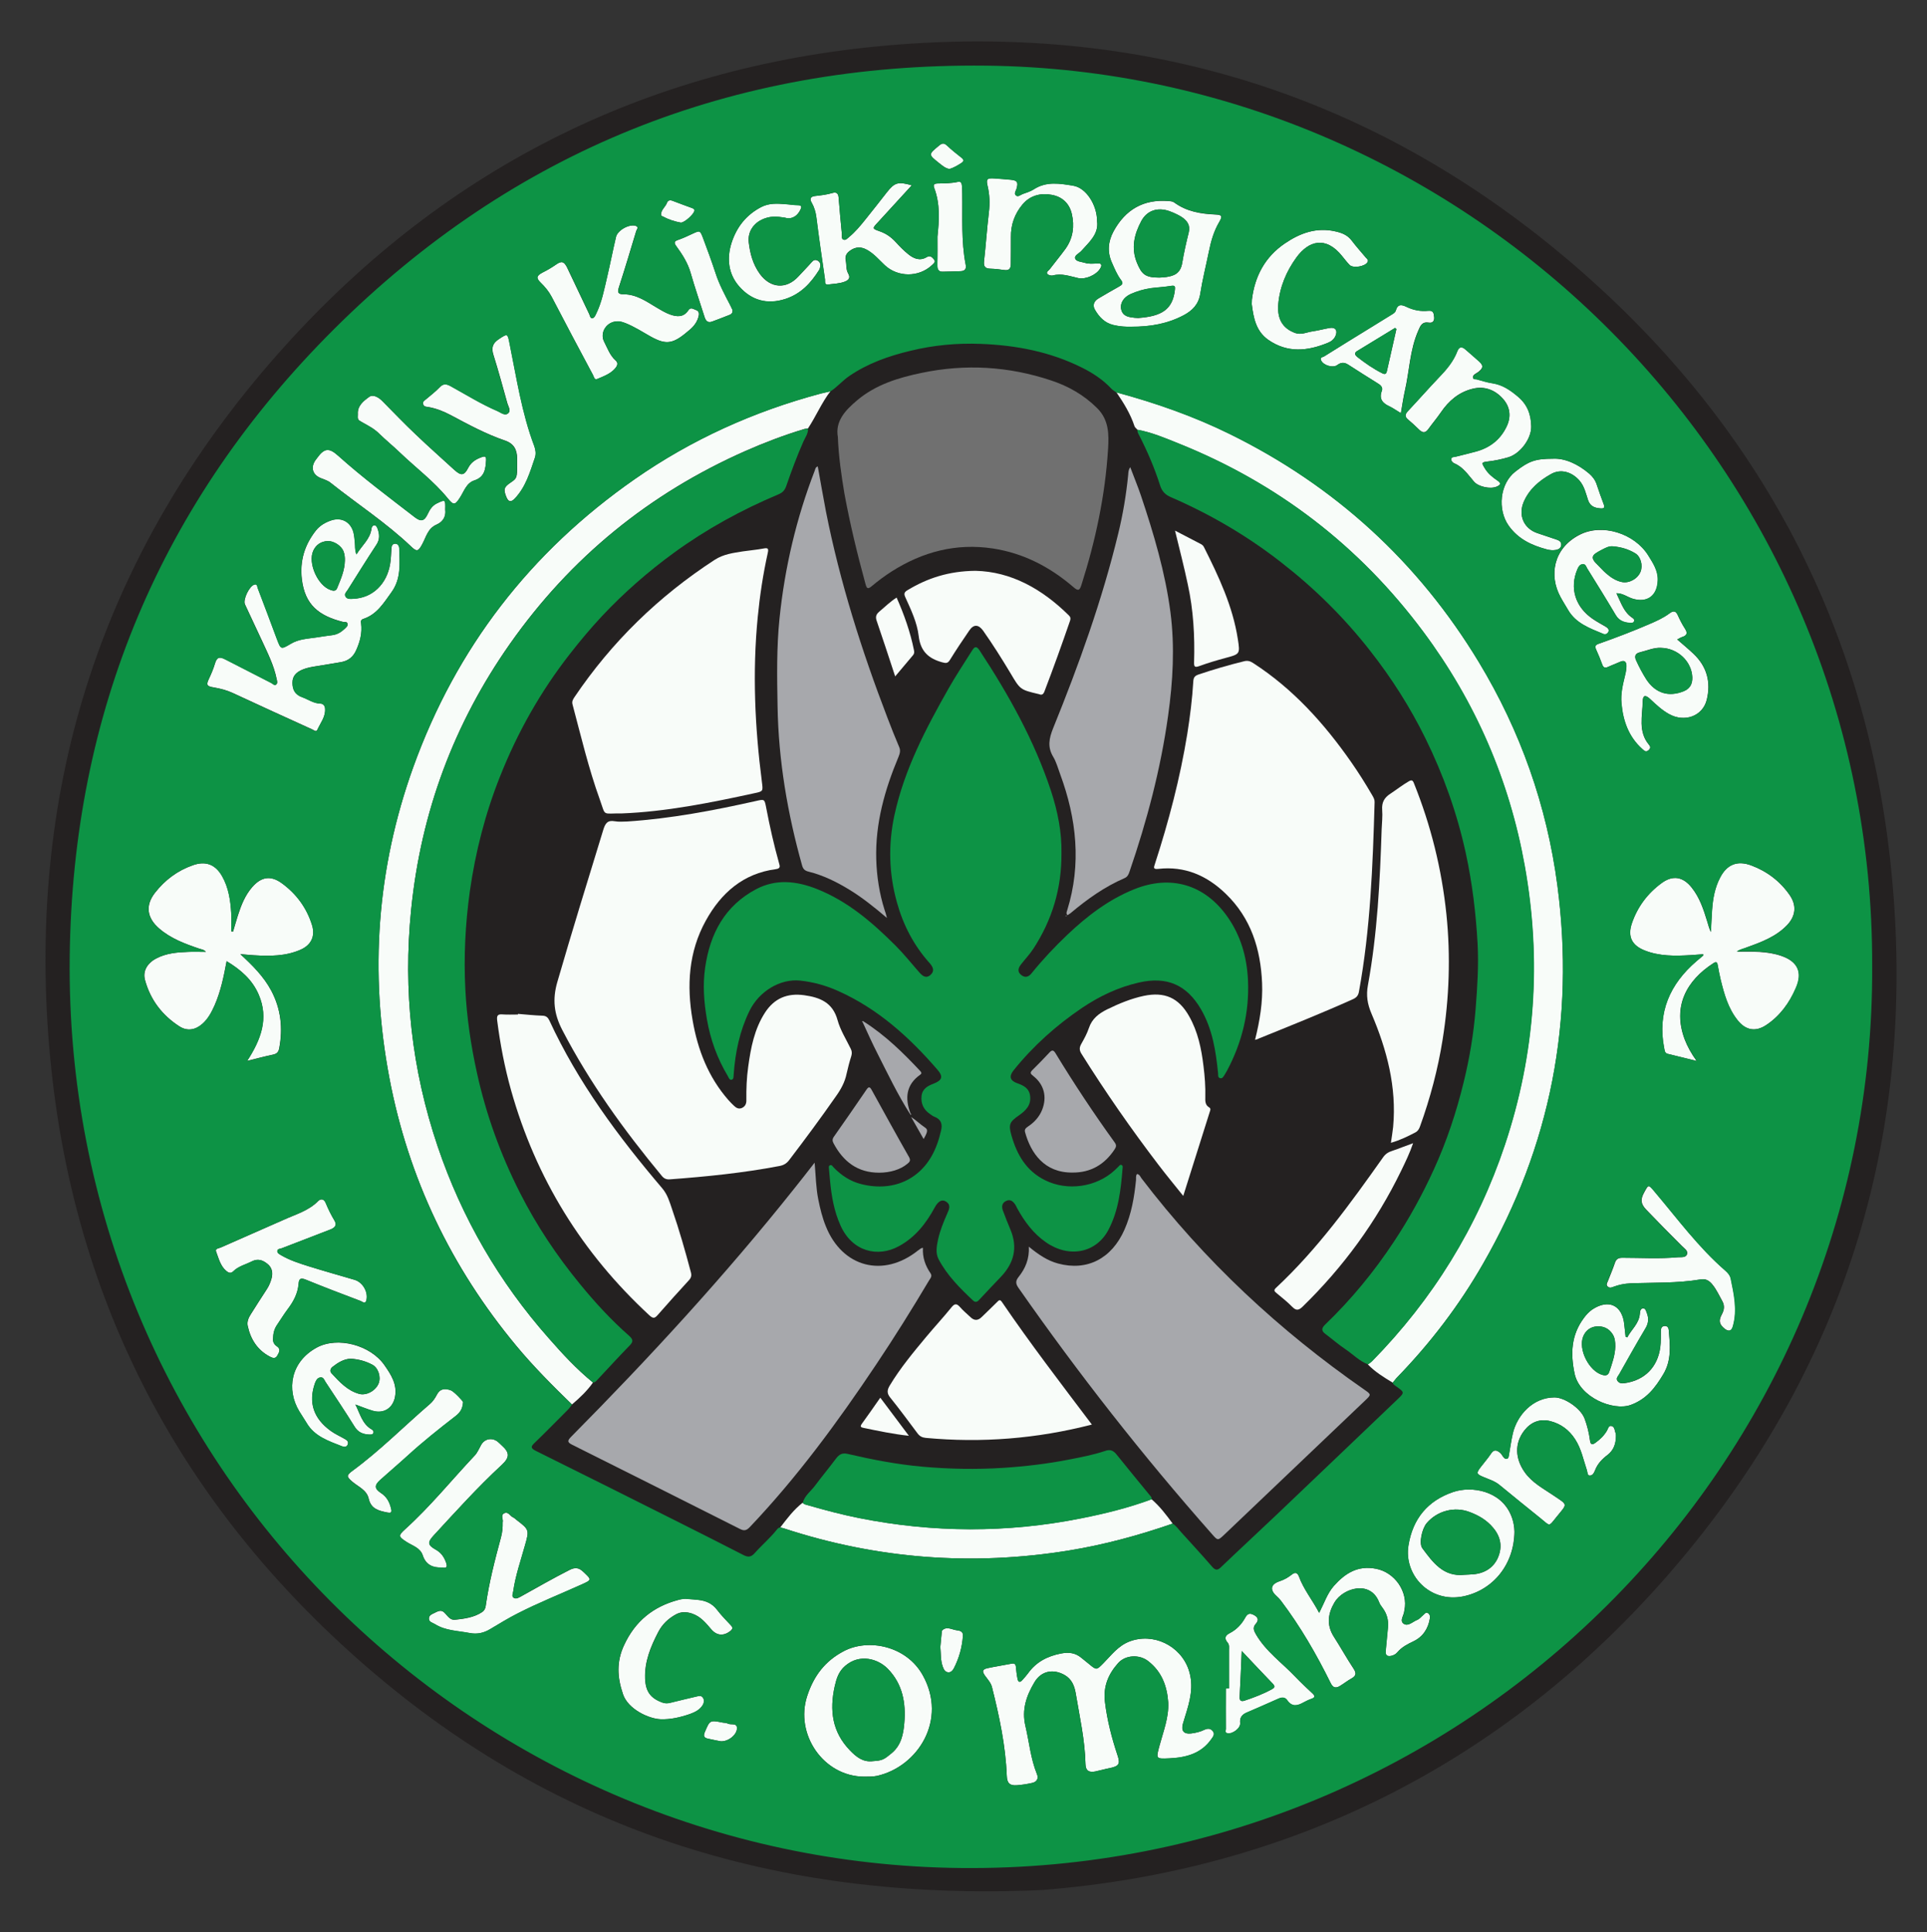 <?xml version="1.0" encoding="utf-8"?>
<!-- Generator: Adobe Illustrator 22.0.1, SVG Export Plug-In . SVG Version: 6.00 Build 0)  -->
<svg version="1.1" id="Layer_1" xmlns="http://www.w3.org/2000/svg" xmlns:xlink="http://www.w3.org/1999/xlink" x="0px" y="0px"
	 viewBox="0 0 1476.3 1480.6" style="enable-background:new 0 0 1476.3 1480.6;" xml:space="preserve">
<rect x="0" y="0" width="1476.3" height="1480.6" fill="#333333" stroke="none"/>
<style type="text/css">
	.st0{fill:#242121;}
	.st1{fill:#707070;}
	.st2{fill:#F8FCF9;}
	.st3{fill:#A7A8AC;}
	.st4{fill:#0D9345;}
</style>
<path class="st0" d="M1449.8,675.9c-16.5-185.3-95.6-341.4-234.5-464.6C1062.9,76.1,883,17.1,680,34.8
	C493,51.1,336,131.5,212.1,272.1C78.8,423.3,20.8,601.8,37.7,802.3c15.8,187.2,95.8,344.6,236.5,469.1
	c145.9,129.1,317.9,186.1,523.8,176.9c186.9-14.6,353.9-94.7,483.7-245.9C1411.4,1051.3,1467.5,874.3,1449.8,675.9z"/>
<path class="st1" d="M641.9,334.9c-2.2-12.2,5.8-20.6,14.7-28.1c14.3-12.1,31.7-17.4,49.6-21.1c33.5-7,66.6-5,99,5.8
	c13.3,4.4,25.1,11.1,35.2,21.1c9.2,9.1,9.2,20,8.5,31.5c-2.2,35.6-9.6,70.2-20.4,104.1c-1.4,4.4-2.5,4.8-6,1.8
	c-17.9-15.4-38.2-26.1-61.8-29.7c-28.1-4.3-53.9,2.5-77.6,17.6c-5.3,3.4-10.4,7.2-15.3,11.3c-3.1,2.6-3.8,1.6-4.7-1.6
	c-6.3-23-11.9-46.1-16.2-69.5C644.6,364.2,642.5,350.2,641.9,334.9z"/>
<g>
	<path class="st2" d="M454.3,1059.4c-4.5,6.4-10.1,11.7-16.1,16.8c-14.8-14.4-29.4-29-42.6-44.9c-50-60.2-82.7-128.5-97.3-205.4
		c-15.3-80.8-9.6-160.3,18.2-237.8c32.9-91.6,89.9-165.3,169.8-221c43.6-30.4,91.3-51.9,142.6-65.6c2.4-0.6,4.9-1.2,7.3-1.7
		c-6.8,8.9-11.1,19.3-17.2,28.5c-1.1,0.2-2.3,0.2-3.4,0.6c-15.1,4.6-29.9,10.2-44.4,16.6c-73.8,32.6-134.1,81.8-180.5,147.8
		c-43,61.2-68.2,129.2-75.7,203.6c-6.3,62,0.4,122.7,20.4,181.8c18.5,54.6,46.9,103.6,85.1,146.8
		C431,1037.6,441.9,1049.3,454.3,1059.4z"/>
	<path class="st2" d="M871.4,329.3c-0.7-0.9-1.8-1.6-2.2-2.6c-3.1-9.5-8.3-17.9-13.9-26.1c30,8.1,59.2,18.3,87,32
		c80.6,39.7,144.3,98,190.7,174.7c31.9,52.8,52.1,109.9,60.2,171.2c13.5,102.9-5.1,199.6-56.9,289.7c-18.2,31.8-40.3,60.8-65.8,87.1
		c-1.3,1.3-2.3,2.8-3.5,4.2c-6.8-4.1-13.5-8.2-19.1-14c1-0.8,2.2-1.5,3.1-2.4c46.6-47.5,80.7-102.7,101.8-165.8
		c23.3-69.9,28.2-141.4,15.2-213.9c-11.8-65.8-37.8-125.7-77.7-179.3c-48.9-65.7-111.5-113.8-187.5-144.3
		C892.7,335.7,882.4,331.3,871.4,329.3z"/>
	<path class="st2" d="M184.1,731.1c9.3,8.6,17.9,17.1,23.7,28c7.4,14,9,28.7,6.1,44.1c-0.5,2.8-1.8,4.3-4.7,4.9
		c-6.3,1.3-12.5,3-19.9,4.8c10.6-16.3,16.7-32.5,8.9-50.7c-4.9-11.5-13.8-19.2-24.6-25.7c-2.2,11.8-4.5,23-9.1,33.6
		c-2.4,5.4-5,10.6-9.5,14.5c-5.3,4.7-11.6,5.7-17.5,1.9c-13.2-8.5-22.3-20.4-26.4-35.6c-1.8-6.7,1.6-12.7,8.5-16.4
		c7.7-4.1,16.2-4.8,24.7-5.1c4.3-0.2,8.7,0,13.4,0c-1.4-1.9-3.5-1.9-5.1-2.5c-10.9-3.7-21.7-7.7-30.6-15.4
		c-9.4-8.1-10.8-17.6-3.3-27.3c7.6-9.8,17.3-17.1,29.1-21.2c9.8-3.5,17.3-0.6,22.4,8.4c5,8.8,6.4,18.5,7,28.4c0.3,4.6,0,9.2,0,13.8
		c0.5,0.1,0.9,0.1,1.4,0.2c1.2-4.1,2.4-8.3,3.7-12.4c2.5-7.8,5.5-15.4,11-21.7c6.8-7.8,14.1-9.1,22.5-3
		c11.2,8.1,19.2,18.9,23.3,32.2c2.6,8.4-0.6,15.2-8.7,18.8c-11.5,5.1-23.6,5-35.8,4.3C191,731.7,187.5,731.4,184.1,731.1z"/>
	<path class="st2" d="M1330.7,729.3c12.1-0.1,23.2-0.5,34,3.2c12.6,4.3,16.6,12.7,11.1,24.9c-5.1,11.2-12.2,21.1-22.6,28
		c-8.2,5.5-15.8,4.2-22-3.6c-7.3-9.1-10.3-20-13-31c-0.9-3.7-1.6-7.5-2.3-11.3c-0.4-2.3-1.2-2.8-3.3-1.4
		c-20.5,13.2-31.5,33.1-21.9,58.5c2.1,5.4,4.9,10.5,9.1,16.4c-8.3-2.1-15.3-3.8-22.3-5.5c-2.3-0.6-2.2-2.7-2.6-4.4
		c-5.3-27.2,4.3-49,24.8-66.6c1.6-1.4,3.3-2.8,5-4.2c0.1-0.1,0-0.3,0.1-1.1c-3.3,0.2-6.5,0.5-9.7,0.7c-12,0.7-24,0.9-35.4-3.7
		c-9.6-3.9-12.9-10.6-9.6-20.5c4.3-12.8,12.2-23.3,23.1-31.2c8.5-6.1,16.2-4.6,22.7,3.5c6.2,7.7,9.2,16.9,12,26.1
		c0.8,2.7,1.5,5.4,2.8,8.1c0.3-5.6,0.5-11.2,0.9-16.8c0.6-8.7,2.1-17.2,6.2-25c5.2-10,13.1-13.2,23.7-9.3
		c12.1,4.5,22.2,12.1,29.6,22.8c5.5,8,4.6,16.1-2.1,23.1c-8.5,8.8-19.6,12.9-30.7,16.9C1336.2,727,1333.5,727.3,1330.7,729.3z"/>
	<path class="st2" d="M273.1,424.8c4.4-7.1,10.5-11.8,11.5-19.6c0.1-1.1,0.7-2.5,2-2.7c1.6-0.2,2.2,1.3,2.7,2.5
		c1.5,4.2,1.9,8.2-0.9,12.4c-7.5,11.4-14.7,23-22,34.6c-1,1.6-3,3.1-1.5,5.3c1.3,1.9,3.6,1.6,5.5,1.5c15.3-0.5,26-11.6,28.5-26.6
		c0.7-3.9,0.7-8,1-11.9c0.1-1.8,0.6-3.5,2.6-3.7c2.4-0.2,3.3,1.7,3.4,3.5c0.3,11.6,1.6,23.2-5.9,33.6c-6,8.3-11.2,17.1-21.6,20.5
		c-1.9,0.6-2,1.8-1.7,3.5c0.9,7.2-0.8,13.8-3.7,20.3c-2.2,5.1-5.8,8.1-11,9.2c-6.4,1.2-12.8,2.1-19.2,3.2c-3.8,0.6-7.6,1.2-11.1,2.7
		c-4.4,1.9-7.6,4.6-7.6,10c0,5.4,2,9.2,7.4,11.1c4.7,1.7,8.8,4.8,14,4.9c2.4,0.1,3.5,1.8,3.6,4c0.4,6.2-3.6,10.9-6,16.2
		c-0.9,1.9-2.7,0.1-3.9-0.4c-20.2-9.2-40.3-18.3-60.4-27.7c-4.9-2.3-9.9-3.6-15.2-4.5c-5.2-0.8-5.7-2-3.5-6.6
		c1.8-3.8,3.4-7.6,4.6-11.6c1.4-4.8,3.3-5.6,7.8-3.3c11.9,6,23.7,12.2,35.5,18.2c1.1,0.6,2.3,2.1,3.5,1.2c1.4-1,0.8-2.8,0.5-4.2
		c-2.1-10.6-7-20.1-11.4-29.7c-4.2-9.2-8.7-18.4-12.9-27.6c-1.7-3.7,3.4-14.2,7.3-15.2c2.3-0.6,2,1.6,2.5,2.8
		c4.9,12.9,9.8,25.8,14.6,38.8c3.1,8.2,3.1,8.3,10.7,3.8c6.1-3.7,13-3.9,19.7-4.9c4.1-0.6,8.2-1.3,12.4-1.8c3.8-0.5,6.8-2.5,9.5-5.1
		c1.1-1.1,2.4-2.1,1.8-3.8c-0.6-1.6-2.3-0.9-3.5-1.2c-18.4-4.7-29-13-31.4-32.5c-1.7-14.3,2.1-26.6,10.9-37.7
		c3.2-3.9,7.4-6.2,12-7.7c7.7-2.4,14.5,1.4,16.6,9.3c0.7,2.6,0.8,5.2,1.1,7.9C272.2,418.4,271.8,421,273.1,424.8z M264.2,429.6
		c0.1-2.5-0.2-5-1.1-7.3c-1.7-4.1-7.3-7.8-12-7.7c-5.1,0.2-9,2.8-11.1,7.4c-4.3,9.4,3.4,26.8,13.3,30.1c1.9,0.7,4,1.1,5-1.5
		C261.1,443.8,264.1,437.1,264.2,429.6z"/>
	<path class="st2" d="M895,1304.6c-0.9-12.6-4.9-23.6-15.3-31.7c-6.7-5.3-17.4-4.9-23.1,1.5c-7.4,8.3-11.5,17.7-10.1,29.6
		c1.7,14.2,5.2,27.7,9.7,41.2c2.2,6.5,0.9,8.2-5.8,9.6c-3.7,0.7-7.4,1.8-11.2,2.6c-5,1-7.5-0.6-7.6-5.7c-0.4-18.4-4.5-36.3-7.5-54.3
		c-1-5.8-3.1-10.8-8.5-13.9c-8.7-4.9-17.8-3.2-23,5.4c-6.2,10.3-10,21.1-7,33.7c2.9,12.3,4,25,8.8,36.8c1.4,3.4,0,6-3.6,6.8
		c-3.9,0.9-7.9,1.5-11.8,1.8c-5.5,0.4-7.5-1.7-7.7-7.3c-0.9-23.1-5.7-45.5-11.3-67.8c-0.8-3.3-3.1-5.8-5.1-8.5
		c-2.8-3.8-2.4-5.3,2-6.2c6-1.3,12.1-2.2,18.2-3.4c2.2-0.4,3,0.4,3.2,2.5c0.3,3,0.6,6,1.2,8.9c0.5,2.9,1.9,3.4,3.9,1
		c1.4-1.6,2.9-3.2,4.2-5c6.3-8.8,15-13.2,25.4-15.2c5.9-1.1,10.8-0.5,15.4,3.3c1.9,1.6,3.9,3.1,5.8,4.7c5.9,4.9,5.8,4.9,11.3-0.7
		c6-6.1,11-13,19.6-16.4c18.2-7.1,39.1,2.9,45.5,21.4c4.4,12.9,0.9,24.5-2.8,36.4c-0.5,1.7-1.1,3.5-1.6,5.3
		c-1.4,5.2,0.7,7.9,6.2,7.3c3.6-0.4,7.2-1.3,10.5-2.9c2.4-1.1,4.6-1,6.3,1.2c1.7,2.2,0.3,4.1-1,5.9c-7.8,11.3-19.5,14.3-32.2,14.9
		c-10.5,0.5-10.4,0.4-7.7-9.6C891.2,1326.9,895.5,1316.2,895,1304.6z"/>
	<path class="st2" d="M882.2,1148.8c6.3,5.4,11.3,12,16.2,18.7c-26,9-52.4,16.2-79.5,20.6c-74.1,12-146.8,6.5-218.2-16.9
		c-0.9-0.3-1.9-0.5-2.9-0.8c5.2-6.8,10.3-13.6,17.1-18.9c1.2,1.4,2.9,1.5,4.5,2c12.8,3.7,25.7,7.1,38.7,9.7
		c56.7,11.3,113.5,11.5,170.2,0.2C846.7,1159.7,864.7,1155.3,882.2,1148.8z"/>
	<path class="st2" d="M662.1,1361.4c-31.3-0.1-53.3-32.6-43.7-61.8c5.1-15.6,13.8-26.9,28.1-34.4c18.9-9.9,47.9-4,60.4,18.4
		c19.1,34.2-3.6,70.1-35,77.2C668.5,1361.5,665,1361.3,662.1,1361.4z M668.8,1349.5c7.3-0.4,8.6-1.4,14.2-6
		c7.4-6.1,9.1-14.6,9.8-23.2c1.3-15.4-1.3-29.9-12.6-41.5c-7.4-7.6-21.5-12-32.8-2.2c-4.9,4.3-6.5,9.4-7.9,15.5
		c-4.1,18.4-2,35,11.6,49.1C655.9,1346.2,661.1,1350.5,668.8,1349.5z"/>
	<path class="st2" d="M209.2,1026.1c-0.2,1.6,0.6,4,2.9,5.5c3.5,2.3,1.6,4.9,0.3,7.3c-1.5,2.6-3.8,1.6-5.7,0.6
		c-9.5-5-14.7-13.3-16.9-23.5c-0.7-3.1,0.6-6.3,2.4-9c4-6.3,8-12.7,12.1-18.9c1.8-2.7,3-5.6,3.8-8.6c1.1-4.3,0.4-8.3-3.4-11.2
		c-3.5-2.8-7.2-4-11.6-1.8c-4.9,2.5-10.4,3.7-14.4,7.7c-1.8,1.8-3.5,1.2-5.3-0.3c-4.6-3.9-5.8-9.6-7.8-14.8c-1-2.5,2.2-2.5,3.6-3.2
		c16.1-7.2,32.3-14.1,48.4-21.3c9-4.1,18.8-6.8,26.1-14.2c2.2-2.2,4.6-1.7,5.9,1.5c1.9,4.6,4.1,9.1,6.7,13.4c2.4,4-0.4,5.8-3.6,7
		c-12.3,4.8-24.5,9.4-36.8,14.2c-1.3,0.5-3.4,0.3-3.4,2.3c0,1.5,1.7,2.3,3,3.1c6.7,3.9,14,6.2,21.3,8.5c11.6,3.6,23.3,6.9,34.9,10.3
		c6.1,1.8,10.4,9,9.1,15.3c-0.7,3.7-3.1,1.5-4.5,0.9c-14-5.3-28-10.6-41.9-16.3c-3.8-1.5-5.3-1.1-5.6,3.1
		c-0.6,7.4-3.9,13.6-8.3,19.4c-3,4-5.6,8.3-8.4,12.4C210.1,1018.5,209.3,1021.7,209.2,1026.1z"/>
	<path class="st2" d="M473,246.3c-8.2,0-13.7,8.5-10.2,15.5c2.6,5,4.4,10.5,8.8,14.4c2.4,2.1,1.2,4.3-0.3,6.1
		c-3.6,4.2-8.7,6-13.6,8.1c-2.5,1.1-2.7-1.9-3.5-3.2c-10.6-19.8-21.1-39.6-31.5-59.6c-2.2-4.2-5.1-7.7-8.5-11
		c-3.7-3.6-3.3-5.3,1.5-7.8c3.6-1.8,7-3.8,10.3-6.1c4.2-3,6.2-2.3,8.5,2.4c5.7,11.9,11.2,23.7,16.9,35.6c0.6,1.2,0.7,3.1,2.1,3.1
		c1.6,0.1,2.3-1.6,3-3c4.5-9,6.3-18.9,8.6-28.6c2.4-10.2,4.4-20.5,6.8-30.7c1.2-5,9.9-9.9,14.9-8.5c2.9,0.9,1,2.8,0.6,4
		c-4.3,14.3-8.6,28.7-13.2,42.9c-1.3,4-1,5.6,3.6,5.6c9.6,0,17.3,5.4,25.1,10.1c3.3,1.9,6.6,4,10.2,5.3c5.2,1.9,10.5,2.5,14.2-3.1
		c1.8-2.7,3.8-1,5.7-0.3c2.2,0.7,2.7,2.3,2.3,4.3c-0.9,4.5-3.5,8-6.8,10.8c-12.6,10.9-17.6,12.2-30.2,5.2
		c-6.4-3.6-12.5-7.6-19.4-10.3C476.9,246.9,474.9,246.1,473,246.3z"/>
	<path class="st2" d="M866.2,250.4c-3.3,0.1-8.2-0.1-13.2-1.3c-6.8-1.6-11-6.2-14.2-11.7c-2.1-3.6-0.6-6.8,2.9-8.8
		c5.2-3,10.3-6.1,15.6-9c2.5-1.4,3.5-2.4,1.4-5.1c-3-4-4.9-8.7-6.9-13.2c-3.6-8.2-2.9-16.2,1.3-24c9.1-16.7,23-24.8,42.2-23.2
		c1.5,0.1,3.1,0.2,4.3,1.1c9.4,6.9,20.2,8.7,31.6,9.2c5,0.2,5.5,1.3,2.9,5.7c-4.2,7.1-6.4,14.9-8,22.9c-2.2,10.8-4.9,21.4-6.6,32.3
		c-1.3,8-6,12.7-12.5,16.2C894.7,248,881.6,250.5,866.2,250.4z M888.1,212.7c1.3-0.1,3.3-0.1,5.3-0.4c5.7-0.9,10.9-2.4,12.3-10.8
		c1.3-7.9,3.1-15.7,5-23.4c1.4-5.5-1.3-9.1-5.4-11.8c-2.9-1.9-6.2-3.3-9.4-4.5c-8.9-3.2-17.1-0.6-21.5,7.5c-5.4,10.1-8,20.6-3.4,32
		C874.7,210.4,877.6,212.7,888.1,212.7z M872,243.7c18-1.3,26.4-6.5,28.1-21.5c0.3-2.6,0.1-3.6-2.9-3.1c-5.2,0.9-10.6,1.1-15.8,1.8
		c-5.3,0.8-10.4,2.3-15.3,4.5c-5.4,2.5-8.2,7.1-7.1,11.8c1.3,5.3,5.8,5.8,10.2,6.3C870.2,243.6,871.2,243.6,872,243.7z"/>
	<path class="st2" d="M1010.6,1235.9c3.9-7.6,6.2-14.9,11.2-20.6c8.6-9.7,18.4-16,32.4-13.2c14.4,2.8,24.7,17.6,21.7,31.9
		c0,0.2-0.1,0.3-0.1,0.5c-0.2,3.3-3.8,7.3-0.5,9.7c3.4,2.4,7-1.6,10.4-2.9c1.8-0.7,3.1-2.5,4.6-3.7c1.1-0.9,2-2.6,3.8-1.4
		c1.4,1,1.6,2.5,1.3,4c-1.3,7.9-5.4,14.1-12.6,17.5c-4.6,2.2-8.9,4.4-12.2,8.3c-1.2,1.5-2.8,2.3-4.6,2.8c-3.3,0.7-4.8-0.4-4.4-3.9
		c0.6-6,1.1-11.9,1.7-17.9c0.5-5.5-0.8-10.5-4.2-15c-1-1.3-2-2.7-2.6-4.3c-6.7-17.2-27.6-10.8-34.1,0.1c-5.1,8.6-6.3,17.3-0.6,26.3
		c5.2,8.1,9.9,16.6,15.2,24.6c2.3,3.5,1.9,5.5-1.7,7.5c-3.1,1.7-5.8,3.9-8.8,5.7c-3.1,1.9-5.3,1.5-7.1-2.2
		c-10.9-22.1-23.2-43.4-38.1-63.1c-1-1.3-2.2-2.5-3.4-3.6c-5.2-4.7-4.6-9,2.3-11.3c3.6-1.2,6.6-2.9,9.5-5.2c2.5-2,4.3-1.4,5.4,1.5
		C998.7,1217.9,1005.5,1226,1010.6,1235.9z"/>
	<path class="st2" d="M1284.9,490c4.5,3.9,8.6,7.3,12.4,10.9c10.4,9.8,13.6,21.9,10.2,35.5c-3.2,12.5-17.1,17.4-29,10.7
		c-5.4-3-9.9-7.3-14.4-11.5c-3.5-3.3-5.5-2.9-5.6,1.6c-0.2,11.4-3.7,23.4,4.8,33.5c1.4,1.6,1.1,3-0.5,4.3c-2.1,1.7-3.4,0-4.7-1.1
		c-10.4-9.3-14.7-21.5-15.9-35c-0.7-7.2,1-14.2,2.7-21.2c0.6-2.4,1.1-4.9,1.1-7.4c0-3.2-1.5-4.7-4.8-3.2c-3,1.4-6.2,2.5-9.2,3.9
		c-2.2,1-3.6,0.8-4.5-1.7c-1.4-3.9-3-7.8-4.7-11.5c-1.2-2.6-0.6-3.7,2.2-4.6c13-4.6,25.9-9.5,38.6-15c5.4-2.3,10.7-4.7,15.4-8.2
		c3.3-2.5,5.1-1.7,6.6,1.9c1.5,3.3,3.2,6.6,5.2,9.7c2.2,3.3,1.8,5.3-2,6.5C1287.7,488.4,1286.7,489.1,1284.9,490z M1272.4,496.4
		c-5.3-0.3-10.6,2.1-16,3.4c-3.8,0.9-4.3,3.2-2.9,6.3c2.3,5,4.8,9.8,7.8,14.5c7,10.6,17.1,13.7,28.7,9c5.1-2.1,6.6-6,6.5-10.6
		C1296,506.8,1285.2,496.6,1272.4,496.4z"/>
	<path class="st2" d="M1173.1,326.7c0.2,9.3-8.3,20.9-17.6,23.7c-5.1,1.5-10.3,2.6-15.6,3.2c-5,0.6-5,0.9-2.3,5.3
		c2.4,4,5.9,6.8,9.6,9.3c3.4,2.2,2,3.6-0.7,4.7c-4.7,2-13.8,0.1-17.2-3.8c-4.6-5.3-8.3-11.2-15.2-14.1c-1.3-0.5-2.6-2.1-2.2-3.6
		c0.3-1.5,2.2-1.1,3.4-1.5c5-1.3,10-2.4,15-3.8c10.7-2.8,18.9-8.9,23.8-19c3.9-7.9,2.8-15.6-2.9-21.8c-6-6.6-14-9.7-23.1-7.4
		c-10.5,2.6-18.2,9.2-24.2,18c-3,4.4-6.5,8.5-9.6,12.8c-2.2,3.1-4.3,3.2-7,0.6c-2.8-2.7-5.5-5.3-8.5-7.8c-2.8-2.3-2.4-4.1-0.1-6.6
		c8-8.5,15.7-17.3,23.7-25.7c5.8-6.1,11.1-12.3,14.1-20.3c1.4-3.6,3.6-3.4,6.1-1.2c3.5,3.1,7.1,6.1,10.5,9.2
		c3.4,3.1,3.3,4.9-0.3,7.9c-0.8,0.6-1.7,1.1-2.5,1.6c-1,0.7-2,1.5-1.9,2.8c0.2,1.6,1.8,1.2,2.8,1.4c4,1.1,8,2.4,12.1,3
		c7.7,1.2,13.6,5.2,19.5,10.2C1170.4,310.2,1172.9,317.7,1173.1,326.7z"/>
	<path class="st2" d="M1238.1,1100c-0.1,6.2-1.7,11.1-6.6,14.9c-4.1,3.1-7.7,6.8-9.6,11.9c-0.7,1.9-2,4-4.1,3.9
		c-1.8-0.1-1.6-2.6-2.1-4.1c-2.7-8-4.3-16.5-9-23.7c-4.6-7.2-11.1-12-19.3-14c-7.9-1.9-14.6,0.9-19.5,7.1
		c-7.8,9.9-7.2,21.8,0.3,32.3c5.7,7.9,13.9,12.2,21.6,17.4c11.7,7.9,11.1,6.2,2.8,16.5c-6.4,7.9-4.8,7.4-12.3,1.3
		c-10.5-8.5-21-16.9-31.4-25.5c-3.8-3.2-8.5-4.5-12.9-6.4c-4.9-2.1-5.1-2.8-1.9-7.1c2.7-3.6,5.7-6.9,8.2-10.7
		c2.3-3.5,4.5-2.5,6.9-0.6c0.9,0.7,1.4,1.8,2.1,2.7c0.8,1.1,1.7,2.3,3.2,1.9c1.2-0.3,1.3-1.8,1.5-2.9c1-5.6,1.7-11.2,3-16.7
		c3.3-13.7,15.2-27.4,31.9-27.4c7.8,0,20.1,8.4,23,16.1c2.1,5.5,3.4,11.1,4.2,16.9c0.4,3.1,1.6,3.6,4.2,1.7c3.6-2.6,6.6-5.5,8.8-9.3
		c0.8-1.4,1.2-4.1,3.5-3.5c2.2,0.5,2.4,3,2.9,4.9C1238.1,1098.4,1238.1,1099.5,1238.1,1100z"/>
	<path class="st2" d="M840.5,169.6c1.3,9.7-6,15.9-12.1,22.7c-1.7,1.9-5.5,3.4-4.7,5.8c0.8,2.4,4.8,2.5,7.4,3.3c3,1,6.3,0.6,9.4,0.5
		c1.2,0,2.6-0.3,3.1,0.9c0.5,1.1-0.3,2.2-0.9,3.2c-2.9,4.7-11.1,8.3-16.6,7.1c-6.5-1.4-12.7-3.9-19.6-2c-1.2,0.3-3.4-0.3-4.1-1.2
		c-1.1-1.5,0.9-2.5,1.8-3.6c4-5.3,8.3-10.4,12.2-15.8c5.7-8.1,6.9-17.2,4.7-26.7c-1.9-8.1-7.5-13.1-15.4-14.5
		c-8.4-1.6-16.5,0.5-22.2,7.2c-6.1,7.2-9.2,15.7-9,25.3c0.1,6.8-0.1,13.7-0.1,20.5c0,3.6-1.4,5.2-5.2,4.6c-3.4-0.5-6.9-0.9-10.4-1
		c-4-0.1-5.4-1.7-4.9-5.9c1.4-12.4,2.2-24.9,3.7-37.3c0.8-6.9,0.6-13.5-1-20.3c-1.3-5.3-0.3-6.1,5.3-5.7c4.1,0.3,8.3,0.6,12.4,1
		c5,0.5,5.9,1.8,4.5,6.8c-0.5,1.7-2.1,3.7-0.6,5.1c1.7,1.7,3.6-0.4,5.4-1c2.8-1,5.8-1.9,8.3-3.5c9.7-6.4,20.2-4.5,30.5-2.8
		C832,144,840.5,156.9,840.5,169.6z"/>
	<path class="st2" d="M1160.2,1173.7c-0.2,25-16.3,44.9-39.4,49.6c-25.6,5.1-45.5-16.5-41.8-39.1c3.3-20.5,14.8-34.3,34.2-40.9
		c14-4.8,36.5-1.2,44.4,17.8C1159.5,1165.6,1160.2,1170.2,1160.2,1173.7z M1122,1206.7c2.3-0.1,4.7-0.2,7-0.4
		c8.7-0.8,15.5-5.3,18.7-13c3.2-7.6,2.3-15.3-3.6-22.4c-5-6.1-11.3-9.7-18.3-12.3c-11.5-4.4-24.7-0.9-32.7,8.4
		c-3.7,4.2-6.2,15.5-3.5,19.3C1097.7,1197.2,1105.8,1208.5,1122,1206.7z"/>
	<path class="st2" d="M1238.9,455.8c3.1,6.3,5.2,13.4,11.6,17.6c0.9,0.6,2,1.5,1.3,2.9c-0.6,1.3-2,1.1-3.1,1.1
		c-4.5-0.4-8.2-1.6-10.8-5.9c-7.1-12-14.5-23.9-21.9-35.8c-0.8-1.3-1.2-3.4-3.3-3.3c-2.4,0.1-3.4,2-4.2,3.8
		c-6.3,14.7-1.4,29.1,11.6,38c3.3,2.3,6.8,4.1,10.3,6.2c1.6,1,2.6,2.3,1.7,4.1c-0.8,1.4-2.3,2-3.9,1.3c-10.3-4.3-20.9-8-26.9-18.4
		c-1.9-3.3-4-6.5-5.8-9.9c-8.9-16.3-5.6-37.2,14.5-47.6c17.4-9.1,42.2-1.2,52.8,15.7c3.7,6,7.6,11.7,7.3,19.2
		c-0.4,11.9-8.2,17.5-19.5,13.9c-3.6-1.2-6.8-3.6-10.7-4c-0.4,0-0.8,0-1.3-0.1C1238.5,455,1238.7,455.4,1238.9,455.8z M1235.9,418.7
		c-3.4-0.4-6.1,1.3-8.9,2.7c-7.1,3.7-9.6,5.4-2.5,12c1.9,1.8,3.6,3.9,5.6,5.6c3.6,3.2,7.6,6,12.5,7c5.6,1.1,12-2.5,14.2-7.8
		c2-4.9,0.2-11.7-4-14.2C1247.7,420.9,1241.9,419.2,1235.9,418.7z"/>
	<path class="st2" d="M1302.9,980.4c-17.8,3-35.9,2.3-53.8,3c-4.5,0.2-8.9,1.1-13.1,2.7c-1.4,0.6-2.8,1-4.2-0.2
		c-1.6-1.4-0.5-2.8,0-4.1c1.8-4.7,3.8-9.2,5.4-14c1-3.1,2.7-4,5.8-4c14.2,0,28.3,0.9,42.5-0.4c2.5-0.2,6,0.5,7-2.3
		c0.9-2.8-2.2-4.6-4-6.4c-9.2-9.2-18.3-18.4-27.3-27.8c-3.9-4.1-4.6-7.4-1.9-12.5c3.8-7,3.4-7.2,8.6-1
		c17.4,20.6,33.4,42.4,53.9,60.2c1.9,1.6,3.7,3.7,4.2,6.1c2.5,12.1,5.2,24.1,1.7,36.5c-1,3.7-3.1,4.4-6.2,2.1
		c-4.3-3.3-5-6.3-2.3-11.2c1.8-3.4,2.3-6.6,0.2-10.3c-2.4-4.2-4.3-8.6-7.4-12.4C1309.6,981.4,1306.8,979.6,1302.9,980.4z"/>
	<path class="st2" d="M396.2,356.2c0-1.7,0-3.3,0-5c-0.1-6.5-2.3-11.2-9.2-13.6c-14.7-5-28.3-12.4-42-19.7
		c-5.5-2.9-11.2-5.1-17.3-6.1c-1.5-0.2-3-0.2-3.5-2.2c-0.5-2,1-2.6,2.1-3.6c3.5-3,7.3-5.8,10.5-9.2c2.9-3.1,5.3-2.7,8.7-0.8
		c11.8,6.5,23.3,13.7,35.7,19c2.6,1.1,5.6,3.9,8.2,1.6c2.3-2.1-0.1-5.3-0.8-8c-3.4-12.2-6.7-24.4-10.5-36.5
		c-1.8-5.6-0.8-9.1,4.3-12.4c6.4-4.2,6.5-4.4,8,3.4c5.4,26.4,9.3,53.1,18.9,78.5c1.1,2.9,1.5,6.1,0.6,8.9
		c-3.8,11.1-7,22.6-15.5,31.5c-2.9,3-4.9,2.7-6.5-1.3c-2.3-5.8-1.8-7.5,3.4-11C396,366.5,396.2,366.2,396.2,356.2z"/>
	<path class="st2" d="M1246.7,1024.8c3.1-6,8.9-10.4,9.6-17.9c0.2-1.7,0.2-4.2,2.5-4.3c1.9-0.1,2.3,2.2,2.9,3.7
		c1.6,4.1,1.2,7.9-1.2,11.8c-6.9,11.6-13.5,23.4-20.1,35.1c-0.9,1.5-2.6,3-1.2,5c1.3,1.9,3.4,2,5.4,1.7
		c15.4-2.1,25.5-12.4,27.4-27.8c0.5-3.9,0.3-8,0.4-12c0-2,0.5-3.8,2.8-4c2.5-0.2,3.2,1.7,3.3,3.5c0.9,11.4,2.2,22.6-4.2,33.4
		c-6.2,10.4-12.9,19.2-25.1,23.6c-13.2,4.7-39-5.6-42.9-24.1c-3.2-15.3-2.6-29.4,7-42.4c1.9-2.6,4-4.9,6.6-6.7
		c12.6-8.3,23.1-3.2,24.5,11.8c0.3,3.1,0.7,6.1,1,9.2C1245.9,1024.5,1246.3,1024.6,1246.7,1024.8z M1237.5,1031.9
		c0-3.4-0.2-6.7-2.1-9.6c-2.9-4.5-7.2-6.3-12.3-5.9c-4.8,0.4-8.4,3.3-10.2,7.7c-4,10,4.6,26.8,14.9,29.5c2.5,0.7,4.2,0.2,5.1-2.4
		C1235,1044.9,1237.3,1038.6,1237.5,1031.9z"/>
	<path class="st2" d="M272.3,1076.3c3.5,6.9,5.2,14.9,12.4,19c1,0.6,1.9,1.6,1.3,2.9c-0.6,1.3-2,1.1-3.1,1.1
		c-4.7-0.2-8.5-1.6-11.2-6c-7.2-11.6-14.8-22.9-22.3-34.3c-1-1.5-1.5-3.7-3.8-3.5c-2.5,0.2-3.5,2.4-4.3,4.4
		c-5.2,14.7-1.2,27,12.1,36.6c3.3,2.4,7.2,4.1,10.8,6.2c1.6,0.9,2.9,1.9,2.3,3.9c-0.7,2.5-2.9,2.4-4.5,1.7
		c-10.3-4.1-21.1-7.5-27.2-18c-1.8-3-3.8-5.9-5.6-8.9c-9.9-16.4-6.7-37.7,13.3-48.7c16.1-8.8,41.3-2,52,13.4
		c5.1,7.3,9.9,14.7,8.1,24.3c-1.6,8.5-8.5,13.1-16.9,10.7C281.2,1079.8,276.8,1077.9,272.3,1076.3z M268.7,1041.1
		c-5.3,0.2-9.8,3-14,6.3c-1.4,1.1-2.3,3.2-0.7,4.9c6.1,6.6,12.1,13.3,21.2,15.8c5.6,1.5,12.7-2.5,14.9-8.1c1.9-5-0.3-11.9-4.9-14.3
		C280.2,1043,274.7,1041.5,268.7,1041.1z"/>
	<path class="st2" d="M698.5,142c-9,9.8-17.5,19.2-26,28.4c-4.4,4.7-4.4,4.8,1.3,6.8c4.9,1.7,8.8,4.4,12.3,8.2
		c3,3.3,6.2,6.6,9.7,9.4c4.2,3.4,8.9,5.4,14.2,2.2c2.6-1.6,4.3,0.3,5.5,1.8c1.7,2-0.5,3.3-1.7,4.5c-10,9.3-26,9.2-35.9,0
		c-4.5-4.2-8.4-9-14-12c-4.4-2.4-8.5-2.2-12.6,0.7c-2.7,1.9-4.1,4.1-3.4,7.6c0.7,3.2,0.1,6.8,1.8,9.8c2,3.4,0.6,5.2-2.5,6.4
		c-4.1,1.6-8.5,1.6-12.8,2.2c-3,0.4-2.2-2.4-2.4-3.9c-2.3-15.8-4.6-31.6-6.6-47.5c-0.5-4-1.6-7.8-3.6-11.3c-1.7-3-0.8-4.7,2.6-5.1
		c4.5-0.5,8.9-1,13.3-2.3c3.3-1,4.6,0.5,4.8,3.7c0.7,9.3,1.6,18.6,2.5,27.9c0.1,1.4-0.5,3.4,1.1,4.1c1.7,0.8,3.1-0.9,4.3-1.9
		c4.9-4,8.9-8.9,12.9-13.9c5.4-6.7,10.8-13.6,16.1-20.4C685.4,139.8,688,139,698.5,142z"/>
	<path class="st2" d="M385.1,1166.5c0.7-2.2-2-5.5,1.4-7c3-1.3,4.3,2.3,6.7,3.3c0.9,0.4,1.6,1.2,2.4,1.8c9.9,7.6,10,7.7,6.5,19.9
		c-3.2,11.5-7.2,22.9-8.9,34.8c-0.2,1.7-1.5,3.9,0.4,5.1c1.9,1.2,3.8-0.2,5.6-1.1c12.4-6.9,24.6-13.9,37.2-20.3
		c4.2-2.1,7.1-1.8,10.5,1.5c6.5,6.2,6.7,6-1.8,9.9c-16.2,7.3-32.8,13.9-48.6,22c-7.1,3.6-13.9,7.8-20.8,11.9c-4.9,3-10,4.2-15.8,3.1
		c-9.1-1.8-18.6-1.7-26.8-6.9c-1.8-1.1-4.4-1.4-4.5-4.1c-0.1-2.6,2.3-3.5,4.2-4.4c2.3-1.1,4.9-2.8,7.4-0.5c2.5,2.3,4.4,6.1,8.3,5.7
		c7.2-0.8,14.6-1.7,20.9-5.9c1.6-1.1,2.4-2.6,2.7-4.6c2.5-17.8,7-35.2,11.7-52.6C384.8,1174.4,385.2,1170.6,385.1,1166.5z"/>
	<path class="st2" d="M526.5,1225.2c3.6,0.3,6,0.4,8.3,0.7c5.8,0.6,10.8,2.7,14.5,7.6c3.2,4.2,7,8.1,10.6,11.9
		c1.7,1.8,1.4,2.9-0.4,4.4c-5.2,4-10.4,3.6-14.6-1.3c-4.2-4.9-8.2-9.9-14.8-12.1c-4.3-1.4-8.1-1.5-12,0.5c-6,3.2-10.7,7.6-13.9,13.8
		c-5.8,11.2-10.5,22.6-10,35.6c0.4,9.8,4.1,15,13.3,18.3c2,0.7,3.8,0.7,5.8,0.2c6.8-1.7,13.6-3.3,20.4-4.9c1.9-0.5,3.7-0.8,4.9,1.1
		c1.1,1.9,0.9,3.8-0.3,5.7c-2.3,3.6-5.9,5.3-9.7,6.7c-7.3,2.5-14.8,4.3-22.5,4c-8.7-0.3-24.9-7.5-28.8-19.2
		c-4.4-12.9-5.1-24.9,0.9-37.7c8.5-18.3,22.3-29.4,41.4-34.5C522.1,1225.2,524.9,1224.9,526.5,1225.2z"/>
	<path class="st2" d="M959.1,229.6c2.2-18,10.1-32.8,25.3-43.1c11.6-7.9,24.2-12.5,38.6-9.2c5,1.1,9.4,2.8,12.6,7.1
		c3.4,4.5,7.2,8.7,10.8,13c0.8,0.9,2.2,1.7,1.3,3.4c-1.7,3.4-11.1,5-13.8,2.2c-2.1-2.2-3.9-4.6-5.8-6.9
		c-12.4-15.4-25.5-11.7-34.9,1.2c-7.6,10.5-12.8,22.5-13.9,35.9c-0.9,11.2,3.3,18.5,13.1,22c4.6,1.6,8.8-0.7,13.2-1.3
		c4.4-0.6,8.8-1.9,13.2-2.6c4.3-0.7,6.1,1.9,4.4,6c-1.1,2.6-3.2,4.3-5.7,5.3c-15.7,6.5-31.2,8.1-46-2.3
		c-9.3-6.6-11.2-16.8-12.5-27.2C959,232,959.1,230.8,959.1,229.6z"/>
	<path class="st2" d="M1073.2,316.6c-3.4-2-5.8-3.8-8.5-5.1c-5.3-2.4-8.5-5.6-6.1-12c0.9-2.3-0.5-4.1-2.6-5.4
		c-7.8-4.8-15.5-9.8-23.2-14.7c-2.8-1.8-5.4-1.9-8.3,0.3c-3.3,2.5-10.8,0.3-12.5-3.7c-1-2.3,1.4-2.3,2.4-2.9
		c12.1-7.6,24.3-15.1,36.5-22.6c5.1-3.1,10.2-6.3,15.3-9.5c1.3-0.8,2.7-1.6,3.1-3.1c1.5-5.2,4.5-4.6,8.4-2.7
		c5.2,2.5,10.8,3.5,16.5,2.9c4.2-0.4,4.2,2.4,4.5,4.9c0.3,2.9-1.2,4.7-4.1,4.2c-5-0.9-6.4,2.2-8,6c-6.6,14.9-6.8,31.1-10.4,46.6
		C1075,305.2,1074.3,310.6,1073.2,316.6z M1069.8,252.2c-0.3-0.3-0.7-0.6-1-0.9c-9.7,5.9-19.5,11.9-29.2,17.8
		c-2.6,1.6-1.1,3.3,0.2,4.4c6,4.7,12.3,9.1,19.1,12.5c1.7,0.8,3,1.1,3.6-1.5C1064.9,273.7,1067.4,263,1069.8,252.2z"/>
	<path class="st2" d="M941.5,1293.7c0-9.8,0-19.6,0-29.4c0-2,0.4-4-1.1-5.7c-2.7-3.3-1.9-5.4,1.8-7.3c5.1-2.6,9.1-6.9,11.8-11.9
		c2.1-3.9,4.4-3.2,7.3-1.5c2.9,1.7,2.8,4.1,0.8,6.3c-2.5,2.8-1.7,5,0,8c7.7,13.3,20.2,22,30.4,32.8c4.1,4.3,8.5,8.4,12.9,12.5
		c2.2,2.1,2.2,3.4-0.9,4.4c-2,0.7-4,1.7-5.9,2.7c-4.6,2.6-8.8,3.7-12.5-1.7c-1.6-2.3-4-2.4-6.7-1.2c-8,3.6-16.1,7.1-24.2,10.6
		c-3.6,1.5-5.6,3.8-5.1,8.1c0.4,3.9-6.1,8.8-10,7.8c-1.9-0.5-1-2.2-1-3.3c-0.1-10.3,0-20.6,0-30.9
		C939.9,1293.7,940.7,1293.7,941.5,1293.7z M951.3,1265.1c-0.5,12.7-1,24-1.6,35.2c-0.2,3,1.4,3.6,3.6,2.9
		c7.2-2.4,14.4-5.1,21.1-8.8c1.9-1,2.8-2,0.8-4.1C967.5,1282.3,959.9,1274.2,951.3,1265.1z"/>
	<path class="st2" d="M338.4,1201.1c-6.4,0.3-12-1.7-14.5-9.2c-1.9-5.9-7.8-7.4-12.3-10.3c-6.5-4.2-6.7-4.8-1-10
		c19.2-17.4,35.4-37.5,53.1-56.3c2.1-2.2,3.3-5.3,4.9-8.1c2.7-4.8,8.4-5.9,12.8-2.4c1,0.8,1.9,1.8,2.9,2.7c6.2,5.5,6.4,9.2,0,15.1
		c-18.4,17-35.1,35.6-52,53.9c-4.9,5.3-4.8,7.4,1.6,11c4.3,2.4,6.5,5.9,8,10.3C342.8,1200.8,342.1,1201.9,338.4,1201.1z"/>
	<path class="st2" d="M341.1,390.5c0.6,4.7-1.2,9.1-6.7,11.5c-6.8,2.9-8,9.8-11.1,15.3c-2.9,5.3-4,5.6-8.4,1.4
		c-19.1-18.2-41.2-32.5-61.8-48.9c-2.1-1.7-5.1-2.5-7.7-3.6c-6-2.6-7.5-8-3.8-13.5c0.4-0.5,0.8-1.1,1.2-1.6
		c5.6-7.8,9.2-8.3,16.3-1.9c18.7,16.8,38.9,31.8,58.8,47.2c4.6,3.5,7.2,2.9,9.7-2.4c1.7-3.6,3.5-6.6,7.3-8.4
		C341.2,382.6,341.3,382.6,341.1,390.5z"/>
	<path class="st2" d="M354.8,1074.4c-0.3,5.8-2.9,8.6-6.2,11.1c-12.4,9.6-24.6,19.3-36.2,29.9c-6.9,6.3-14,12.3-20.9,18.5
		c-4.7,4.2-4.8,6.8,0.4,10.2c4.6,3,6.6,7.1,7.8,12.1c0.7,2.9-0.4,3.2-2.7,2.8c-6.5-1.3-12.7-2.6-14.5-10.6c-1.5-6.7-7.9-9.1-12.5-13
		c-4.6-3.9-4.7-4.9,0.2-8.5c21.1-15.5,39.5-34.2,59.3-51.2c2.1-1.8,3.8-4.3,5.1-6.8c2.5-5,6.3-5.2,10.8-3.6
		C348,1066.4,354.8,1073.7,354.8,1074.4z"/>
	<path class="st2" d="M274.2,317.3c-0.5-6.4,4.4-10.1,8.5-13.1c3.2-2.4,7.6,0.4,10.5,3.4c8.4,8.5,16.7,17.2,25.4,25.4
		c9.6,9.2,19.6,18,29.4,27c5.2,4.7,7.6,4.6,10.7-1.5c2.4-4.6,6.1-6.7,10.6-8.3c2.6-0.9,3.2-0.1,3.1,2.4c-0.4,6.6-1,12.9-8.9,15.5
		c-6.2,2-7.9,8.2-11,13c-3.9,6.1-5,6.3-9.6,0.6c-10.7-13.1-24.3-23.2-36.4-34.8c-5.3-5.1-11-9.7-16.2-14.8c-3.8-3.7-8.3-6-12.8-8.5
		C274,321.6,274,321.6,274.2,317.3z"/>
	<path class="st2" d="M1189.7,351.5c9.1-0.5,19.1,4,27.9,11.5c2.5,2.2,4.5,4.8,5.6,8.1c1.7,5.2,3.6,10.4,5.5,15.5
		c0.9,2.3,0.1,3.1-2.1,3c-4.5-0.3-8.3-1.3-10-6.5c-1.7-5.1-2.8-10.5-6.6-14.9c-5.8-6.6-14.3-9.2-21.8-4.9
		c-8.9,5-16.7,11.5-20.9,21.4c-4.3,10.2,0.1,20.4,10.7,23.9c4.9,1.6,9.8,3.3,14.6,4.9c2,0.7,3.7,1.7,3.5,4.2
		c-0.3,2.4-2.1,3.3-4.1,3.7c-2.3,0.4-4.7,0.2-6.9-0.4c-11.6-3.1-21.9-7.8-29.3-18.2c-8.7-12.3-6.8-32.2,5.1-41.4
		C1171.1,353.4,1176.1,351.5,1189.7,351.5z"/>
	<path class="st2" d="M601.1,166.8c-6.2-1-10.2-1-14.3,0.3c-8.6,2.6-14.2,9.8-13.2,18.6c1,8.6,3.2,16.9,8.5,24.2
		c8.1,11.1,20.3,12,29.5,2c3.4-3.7,6.9-7.2,10.2-11c1.3-1.5,2.6-2.1,4.3-1.3c1.8,0.8,2.7,2.5,2.3,4.5c-0.2,1-0.4,2-0.9,2.8
		c-6.3,10-13.9,18.3-25.8,22.2c-14.1,4.6-26.1,1-35.3-9.4c-8.4-9.5-9.9-21.6-5.9-33.8c3.9-12,11.2-21.3,22.7-27.3
		c6.1-3.1,12.2-2.7,18.5-2.2c3.2,0.2,6.3,0.8,9.5,0.8c3.5,0,2.9,1.8,1.9,3.7C610,166.9,605.1,168.2,601.1,166.8z"/>
	<path class="st2" d="M561.2,237.5c0.2,2.3-0.8,3.2-2.1,3.7c-4.5,1.8-9,3.5-13.5,5.2c-3.7,1.4-5.1-1-6-4
		c-3.5-11.1-7.3-22.1-10.5-33.3c-2.2-7.7-6.4-14.2-11-20.5c-1.9-2.6-1.6-3.8,1.5-4.8c3.8-1.3,7.4-3,11-4.7c5.6-2.6,5.7-2.8,8,3.2
		c3.4,9,6.7,18.1,9.7,27.2c2.8,8.6,7.1,16.5,11.2,24.4C560.2,235.4,560.8,236.8,561.2,237.5z"/>
	<path class="st2" d="M718.2,181.3c1.3-12.5,2.1-25-2.4-37c-1-2.6-0.4-3.6,2.5-3.7c5.2-0.1,10.4-0.1,15.4-1.2c2.4-0.5,3,0.7,3.2,2.5
		c0.2,2.1,0.3,4.3,0.3,6.5c0.3,18.1-0.9,36.3,2.6,54.3c0.6,3-0.3,4.9-3.7,5.1c-4.7,0.2-9.3,0.3-14,0.4c-3.3,0.1-4.1-2-4.1-4.9
		C718.3,196,718.2,188.6,718.2,181.3z"/>
	<path class="st2" d="M720.4,1262c0.3-3.2,0.6-6.9,1-10.5c0.1-0.8,0.1-1.9,0.6-2.4c3.5-3,7.2-0.4,10.8,0.1c2.4,0.3,5.2,0.8,4.9,4.3
		c-0.6,8.7-2.9,17-6.9,24.8c-0.9,1.7-2.3,3.5-4.7,3.1c-2.3-0.4-3.1-2.3-3.8-4.2C720.5,1272.4,720.9,1267.4,720.4,1262z"/>
	<path class="st2" d="M552.2,1334.3c-2-0.4-5.9-1.1-9.8-2c-2.7-0.6-3.8-1.7-2.5-4.9c4-9.4,3.8-9.4,14-7.4c1.1,0.2,2.5,0.1,3.4,0.6
		c2.4,1.5,7.3-0.8,7.3,3.6C564.7,1329.1,558.2,1334.6,552.2,1334.3z"/>
	<path class="st2" d="M727.5,129.5c-3.3-0.5-5.7-2.7-8.1-4.6c-8.3-6.6-8.2-6.5,0-13.3c2.4-2,3.9-2.2,6.2,0c3.5,3.3,7.3,6.3,11.1,9.3
		c2.1,1.7,1.8,2.8-0.3,4.1C733.6,126.8,730.7,128.5,727.5,129.5z"/>
	<path class="st2" d="M521.6,170.6c-4.6-0.8-9.5-2.4-14-4.8c-0.4-0.2-1.1-0.5-1.1-0.9c-0.4-4,3.3-6.2,4.5-9.5
		c0.6-1.7,2.1-2.3,4.1-1.6c5.1,2,10.2,3.8,15.3,5.7c1,0.4,1.8,0.7,1.6,2.1C531.5,164.2,524.5,170.6,521.6,170.6z"/>
	<path class="st2" d="M480.5,629.5c33.4-2.2,66-8.4,98.6-15.7c6.6-1.5,6.6-1.6,7.9,5.2c2.7,14.2,5.9,28.4,9.8,42.3
		c0.6,2.2,1.5,4.2-2.4,4.7c-25.1,3.3-42,18.3-53.7,39.5c-13.2,23.9-14.7,49.8-10.1,76.2c3.9,22.7,12,43.6,27.4,61.2
		c1.4,1.6,3,3.2,4.5,4.6c1.7,1.6,3.6,2.5,5.9,1.5c2.6-1.2,3.5-3.4,3.4-6.1c-0.1-8.5,0.2-17,1.4-25.4c2-14.6,4.7-28.9,12.9-41.6
		c7.1-10.9,17-15.1,30-13.3c12.2,1.7,21.9,5.6,25.6,19.2c2.1,7.6,6.5,14.5,10,21.7c1,1.9,1.1,3.6,0.5,5.7c-1.4,4.4-2.6,9-3.6,13.5
		c-1.3,6.5-4.4,12.1-8.2,17.4c-11.5,16.5-23.5,32.7-35.7,48.7c-2,2.7-4.3,4.1-7.7,4.7c-27.7,5.3-55.7,8.1-83.8,10.2
		c-2.9,0.2-4.6-0.7-6.3-2.8c-28.8-34.8-55.2-71.3-76.1-111.6c-6.4-12.3-7.7-23.5-3.8-36.9c11.3-39,23.3-77.8,35.2-116.6
		c1.5-4.8,3.2-7.5,8.7-6.5C474.1,629.9,477.4,629.5,480.5,629.5z"/>
	<path class="st2" d="M961.5,796.8c3.7-14.7,6-28.9,5.4-43.5c-1.1-26.1-8.5-49.8-27.9-68.5c-14.4-13.9-31.3-21.3-51.6-19
		c-4,0.4-3.6-0.9-2.6-3.8c10.6-32.7,19.3-65.8,24.8-99.7c2.1-13.3,3.8-26.7,4.6-40.2c0.2-3,1.1-4.2,3.9-5.2
		c11.5-3.9,23.2-7.3,35-10.2c2.7-0.7,4.7-0.1,7,1.4c30.6,19.8,54.4,46.3,75,75.8c5.8,8.3,11.2,16.9,16.3,25.7
		c0.9,1.6,1.8,3.1,1.7,5.1c-1.4,48.6-3.2,97.2-12,145.2c-0.5,3-2,4.6-4.7,5.8c-23.8,10.7-48.1,20.4-72.3,30.2
		C963.6,796.3,962.9,796.4,961.5,796.8z"/>
	<path class="st2" d="M476.5,623.3c-15.6-0.2-12.2,2.7-17-10.7c-8.6-23.8-14.4-48.5-20.9-72.9c-0.6-2.3,0.4-3.8,1.5-5.5
		c28.6-42.4,64.5-77.3,107.4-105.2c6.8-4.4,14.2-5.3,21.7-6.5c5.3-0.8,10.6-1.2,15.8-2.2c3.5-0.7,3.9,0.2,3.2,3.4
		c-3.6,16.3-6.1,32.7-7.7,49.3c-4.1,42.2-2.2,84.2,3.2,126.1c0.9,7.1,1.1,7.3-5.7,8.7C544.1,615.2,510,622,476.5,623.3z"/>
	<path class="st2" d="M396.8,776.9c6.3,0.5,12.6,1.2,18.9,1.4c2.8,0.1,4.1,1.4,5.2,3.7c21.9,47.4,52.7,88.9,86.4,128.5
		c4.1,4.8,5.7,10.5,7.6,16.1c5.5,15.9,10.1,32.1,14.4,48.3c0.7,2.6,0.2,4.3-1.6,6.2c-8,8.7-15.9,17.5-23.7,26.4
		c-2.3,2.7-3.6,3.1-6.5,0.4c-51.5-47.6-87-105-106-172.6c-4.9-17.5-8.3-35.3-10.6-53.3c-0.4-3.4,0.1-5,3.9-4.7c4,0.3,8,0.1,12,0.1
		C396.8,777.2,396.8,777,396.8,776.9z"/>
	<path class="st2" d="M1065.6,875.7c0.6-4.4,1.3-8.3,1.7-12.2c2.8-30.5-4.8-59.2-16.6-86.8c-3.1-7.3-4.2-13.9-2.7-21.9
		c7.2-39.4,9.2-79.3,10.5-119.3c0.2-5,0.8-10,0.4-15c-0.4-5.6,1.6-9.3,6.3-12.3c4.7-3.1,9.1-6.6,14.1-9.5c2.1-1.2,3-0.9,3.9,1.4
		c13,32.3,21.3,65.8,24.9,100.4c3.3,32.2,2.2,64.2-2.9,96.1c-3.6,22.7-9.5,44.9-17.3,66.5c-0.7,1.9-1.5,3.5-3.5,4.6
		C1078.5,870.8,1072.6,873.7,1065.6,875.7z"/>
	<path class="st2" d="M836.5,1091.6c-42.3,10.9-84.5,14.2-127.4,10.2c-2.7-0.3-4.6-1.3-6.2-3.5c-6.9-9.2-13.7-18.5-20.9-27.4
		c-2.8-3.4-2.3-6-0.3-9.3c8-13.3,17.9-25.2,27.8-37.1c6.4-7.7,13.2-15,19.5-22.8c2.5-3.1,4.1-2.8,6.5-0.1c2.4,2.8,5.3,5.1,7.9,7.6
		c2.9,2.9,5.8,2.9,8.7,0c3.9-3.8,7.9-7.6,11.8-11.5c1.4-1.5,2.3-2.1,3.7,0C789.4,1029.7,812.9,1060.3,836.5,1091.6z"/>
	<path class="st2" d="M906.5,916.4c-6.8-8.5-13.1-16.1-19.1-24c-20.9-27.4-40.5-55.6-58.8-84.8c-1.8-2.8-1.8-4.9-0.2-7.7
		c2.2-3.9,4.4-7.9,5.8-12.1c2.4-7.2,7.6-11.2,14.1-14.4c9-4.4,18.2-8.2,28-10.3c15.9-3.3,26.7,1.4,34.7,15.6
		c6.7,11.8,9.4,24.8,11,38.1c1,7.9,1.6,15.9,1.4,23.9c-0.1,3.1-0.1,6.1,3,7.9c1.3,0.8,0.9,2,0.5,3.1
		C920.2,873,913.5,894.1,906.5,916.4z"/>
	<path class="st2" d="M747.3,437.4c27.2,0.6,51,13.8,71.6,34.2c1.3,1.2,1.4,2.4,0.9,4c-6.3,18.3-12.8,36.4-19.7,54.4
		c-0.9,2.2-2.1,2.8-4.1,1.9c-0.2-0.1-0.3-0.1-0.5-0.1c-13.9-3.3-13.9-3.3-21.5-16.2c-6.6-11-13.4-21.8-20.8-32.3
		c-3.5-4.9-7.3-5.1-10.6-0.2c-5.1,7.4-10.1,14.9-14.8,22.5c-1.7,2.8-3.1,2.7-6,1.9c-10.5-2.9-16.6-8.4-18-20.2
		c-1.2-10.3-5.9-20.1-10.2-29.6c-1.2-2.6-1-3.9,1.7-5.5C710.4,443.1,726.7,437.6,747.3,437.4z"/>
	<path class="st2" d="M1082.6,876c-2.6,7.6-5.9,14.4-9.2,21.2c-19,39.1-44.3,73.7-75.5,104.1c-3.1,3-5,3-7.9,0.1
		c-3.7-3.8-7.9-7.1-12-10.5c-1.6-1.3-2.5-2.2-0.4-4.1c31.7-29.6,56.9-64.5,81.8-99.7c1.9-2.8,4.1-4.3,7.4-5.3
		C1071.9,880.1,1076.9,878,1082.6,876z"/>
	<path class="st2" d="M900.2,406.6c7.2,3.7,13.5,7,19.8,10.3c1,0.5,1.9,1.3,2.4,2.4c11.3,22.5,22,45.2,25.9,70.3
		c1.8,11.6,1.7,11.6-9.5,14.6c-6.7,1.8-13.4,3.8-20,6.2c-3.6,1.3-4.1,0.4-4-3c0.6-20-0.5-39.9-4.8-59.5
		C907.2,434.5,903.7,421.1,900.2,406.6z"/>
	<path class="st2" d="M685.8,518.3c-4.9-15-9.5-28.9-14.2-42.7c-1-2.9-0.4-4.9,2-6.9c4.3-3.6,8.3-7.6,13.3-10.8
		c5.8,13.1,10.5,26.4,13.3,40.3c0.3,1.3,0.3,2.6-0.6,3.7C695.2,507.1,690.9,512.3,685.8,518.3z"/>
	<path class="st2" d="M696.3,1100.2c-12.1-1.3-23.3-3.7-34.5-6c-1.8-0.4-3.3-0.7-1.6-3.1c4.8-6.6,9.4-13.2,14.2-20.1
		C681.8,1080.8,688.9,1090.3,696.3,1100.2z"/>
</g>
<g>
	<path class="st3" d="M707.1,956.2c-0.5,7.2,1.8,13.7,5.8,19.5c1.5,2.2-0.1,3.8-1.1,5.4c-13,21.9-26.5,43.5-40.7,64.7
		c-29.3,43.8-60.4,86.2-96.8,124.5c-2.6,2.7-4.5,2.8-7.6,1.2c-42.7-21.5-85.4-43-128.1-64.3c-4.3-2.1-3.9-3.3-0.9-6.4
		c59.9-60.5,117.5-123.1,170.6-189.8c5.1-6.3,10-12.7,15.8-20.1c0.9,10.2,1,19.3,2.8,28.2c1.4,7,3.1,14,5.8,20.6
		c12.6,31.5,44.1,39.7,70.6,18.5C704.5,957.6,705.2,956.3,707.1,956.2z"/>
	<path class="st3" d="M788.2,955.3c7.3,6,14.2,10.7,22.4,12.9c22.2,6,41.1-3.7,50.9-26c5.3-12,7.5-24.8,8.8-37.8
		c0.2-1.6-0.4-3.3,0.8-4.8c2,0.3,2.5,2.1,3.4,3.3c48.2,63.2,105.6,116.7,170.8,162c5.3,3.7,5.3,3.7,0.5,8.3
		c-35.9,34.2-71.9,68.5-107.8,102.7c-5,4.7-5,4.8-9.6-0.5c-53-60-102.3-122.9-148.1-188.5c-2.4-3.4-2.3-5.5,0.2-8.6
		C785.5,972,788.7,964.7,788.2,955.3z"/>
	<path class="st3" d="M679.5,703.4c-10-8.5-18.9-15.6-28.7-21.6c-9.8-6-20.1-11.1-31.4-13.9c-2.8-0.7-4.1-1.9-4.9-4.7
		c-11.2-39.9-18.1-80.4-18.8-122c-0.4-22.5-0.8-44.9,1.5-67.3c4-39,12.9-76.8,27-113.3c0.4-1.1,0.5-2.6,2.3-3.2
		c2.1,11.6,4.1,23.2,6.3,34.7c10.7,54,27.3,106.3,47,157.7c2.9,7.6,5.9,15.2,9.1,22.7c1.2,2.8,0.4,5.1-0.6,7.6
		c-10.5,25.1-17.8,50.9-17,78.4c0.4,13.2,2.4,26.2,6.4,38.8C678.3,698.8,678.7,700.4,679.5,703.4z"/>
	<path class="st3" d="M865.9,358c2.8,7.6,5.8,14.6,8.2,21.8c9.8,29.2,18.6,58.8,22.6,89.4c3.4,26.4,1.9,52.9-1.8,79.2
		c-5.7,40.9-16.2,80.6-29.6,119.6c-0.7,2.1-1.5,3.9-3.8,4.9c-15.3,6.6-28.7,16.2-41.3,26.8c-0.7,0.6-1.6,1-2.4,1.6
		c-1.3-1.4-0.5-2.7-0.2-3.8c11-35.4,7.2-70.1-5.4-104.3c-1.7-4.5-2.9-9.3-5.4-13.4c-4.4-7.4-3.1-13.9-0.1-21.5
		c19.8-48.8,37.6-98.2,50-149.5c3.6-14.7,6.1-29.7,7.6-44.8C864.5,362.2,864.3,360.3,865.9,358z"/>
	<path class="st3" d="M821.6,898.5c-21.6,0.2-31.9-15-36.3-31c-0.6-2.3,0.8-3.2,2.3-4.3c4.8-3.2,8.6-7.3,10.8-12.8
		c3.9-9.9,1.5-19.4-6.8-25.9c-2-1.6-2.8-2.4-0.7-4.5c4.5-4.4,8.9-9,13.2-13.6c1.8-1.9,3-1.9,4.5,0.6c14.3,23.5,29.4,46.3,45.5,68.6
		c1.5,2.1,0.9,3.5-0.3,5.3C846.2,892.3,835.7,898.6,821.6,898.5z"/>
	<path class="st3" d="M673.5,898.6c-16.4,0-27.4-8.4-34.9-22.5c-0.9-1.8-1.1-3.1,0.2-5c8.4-12,16.8-24,25-36.1
		c1.6-2.4,2.6-2.4,4,0.2c9.5,17.2,18.9,34.4,28.6,51.4c1.5,2.7,0.5,3.8-1.4,5.3C689.8,896.2,682,898.6,673.5,898.6z"/>
	<path class="st3" d="M661.7,782.8c16.4,10.4,30.1,23.8,43.3,37.9c0.9,1,1.4,1.8,0,2.8c-10.9,7.7-11.8,18-7.5,29.6
		c-0.1,0.1-0.2,0.2-0.4,0.4c-9.4-14.8-16.9-30.5-24.8-46.1c-4-7.8-7.6-15.9-11.3-23.9C661.2,783.3,661.5,783.1,661.7,782.8z"/>
	<path class="st3" d="M698,855.9c3.9,2.5,7,5.7,10.8,8.2c2.2,1.5,1.9,3.3-1.2,8.7C704.3,866.9,701.1,861.4,698,855.9z"/>
	<path class="st3" d="M816.6,701.6c0.1,0,0.2,0,0.3,0c0.1,0.1,0.2,0.2,0.1,0.3c-0.2,0.4-0.4,0.4-0.6,0
		C816.4,701.8,816.5,701.7,816.6,701.6z"/>
	<path class="st3" d="M661,783.6c-0.2-0.3-0.5-0.6-0.5-0.8c0.3-0.7,0.8-0.3,1.2,0C661.5,783.1,661.2,783.3,661,783.6z"/>
	<path class="st3" d="M697.5,853.1c0.5,0.4,0.9,0.7,0.3,1.3c-0.2-0.3-0.4-0.6-0.6-0.9C697.2,853.4,697.4,853.2,697.5,853.1z"/>
</g>
<g>
	<path class="st4" d="M755.4,50.3c-194.3-2.1-361.9,65-499.3,201.7C123.5,384.1,55.5,545.9,53.4,733.4
		c-4.3,388.2,308.3,694,682.4,698c388.3,4.2,700.5-311,698.5-691C1435.7,360.3,1126.6,54.4,755.4,50.3z M1285.6,471.9
		c1.5,3.3,3.2,6.6,5.2,9.7c2.2,3.3,1.8,5.3-2,6.5c-1.1,0.4-2.1,1-3.8,1.9c4.5,3.9,8.6,7.3,12.4,10.9c10.4,9.8,13.6,21.9,10.2,35.5
		c-3.2,12.5-17.1,17.4-29,10.7c-5.4-3-9.9-7.3-14.4-11.5c-3.5-3.3-5.5-2.9-5.6,1.6c-0.2,11.4-3.7,23.4,4.8,33.5
		c1.4,1.6,1.1,3-0.5,4.3c-2.1,1.7-3.4,0-4.7-1.1c-10.4-9.3-14.7-21.5-15.9-35c-0.7-7.2,1-14.2,2.7-21.2c0.6-2.4,1.1-4.9,1.1-7.4
		c0-3.2-1.5-4.7-4.8-3.2c-3,1.4-6.2,2.5-9.2,3.9c-2.2,1-3.6,0.8-4.5-1.7c-1.4-3.9-3-7.8-4.7-11.5c-1.2-2.6-0.6-3.7,2.2-4.6
		c13-4.6,25.9-9.5,38.6-15c5.4-2.3,10.7-4.7,15.4-8.2C1282.3,467.5,1284.1,468.3,1285.6,471.9z M1262.6,425.5
		c3.7,6,7.6,11.7,7.3,19.2c-0.4,11.9-8.2,17.5-19.5,13.9c-3.6-1.2-6.8-3.6-10.7-4c0,0,0,0,0,0c-0.4,0-0.8,0-1.3-0.1
		c0.2,0.4,0.3,0.8,0.5,1.1c0,0,0,0,0,0c0,0,0,0,0,0c3.1,6.3,5.2,13.4,11.6,17.6c0.9,0.6,2,1.5,1.3,2.9c-0.6,1.3-2,1.1-3.1,1.1
		c-4.5-0.4-8.2-1.6-10.8-5.9c-7.1-12-14.5-23.9-21.9-35.8c-0.8-1.3-1.2-3.4-3.3-3.3c-2.4,0.1-3.4,2-4.2,3.8
		c-6.3,14.7-1.4,29.1,11.6,38c3.3,2.3,6.8,4.1,10.3,6.2c1.6,1,2.6,2.3,1.7,4.1c-0.8,1.4-2.3,2-3.9,1.3c-10.3-4.3-20.9-8-26.9-18.4
		c-1.9-3.3-4-6.5-5.8-9.9c-8.9-16.3-5.6-37.2,14.5-47.6C1227.2,400.8,1252,408.6,1262.6,425.5z M1217.6,363c2.5,2.2,4.5,4.8,5.6,8.1
		c1.7,5.2,3.6,10.4,5.5,15.5c0.9,2.3,0.1,3.1-2.1,3c-4.5-0.3-8.3-1.3-10-6.5c-1.7-5.1-2.8-10.5-6.6-14.9c-5.8-6.6-14.3-9.2-21.8-4.9
		c-8.9,5-16.7,11.5-20.9,21.4c-4.3,10.2,0.1,20.4,10.7,23.9c4.9,1.6,9.8,3.3,14.6,4.9c2,0.7,3.7,1.7,3.5,4.2
		c-0.3,2.4-2.1,3.3-4.1,3.7c-2.3,0.4-4.7,0.2-6.9-0.4c-11.6-3.1-21.9-7.8-29.3-18.2c-8.7-12.3-6.8-32.2,5.1-41.4
		c10.4-8.1,15.4-9.9,29-9.9C1198.9,351.1,1208.8,355.5,1217.6,363z M1116.6,269.1c1.4-3.6,3.6-3.4,6.1-1.2c3.5,3.1,7.1,6.1,10.5,9.2
		c3.4,3.1,3.3,4.9-0.3,7.9c-0.8,0.6-1.7,1.1-2.5,1.6c-1,0.7-2,1.5-1.9,2.8c0.2,1.6,1.8,1.2,2.8,1.4c4,1.1,8,2.4,12.1,3
		c7.7,1.2,13.6,5.2,19.5,10.2c7.4,6.2,10,13.8,10.2,22.8c0.2,9.3-8.3,20.9-17.6,23.7c-5.1,1.5-10.3,2.6-15.6,3.2
		c-5,0.6-5,0.9-2.3,5.3c2.4,4,5.9,6.8,9.6,9.3c3.4,2.2,2,3.6-0.7,4.7c-4.7,2-13.8,0.1-17.2-3.8c-4.6-5.3-8.3-11.2-15.2-14.1
		c-1.3-0.5-2.6-2.1-2.2-3.6c0.3-1.5,2.2-1.1,3.4-1.5c5-1.3,10-2.4,15-3.8c10.7-2.8,18.9-8.9,23.8-19c3.9-7.9,2.8-15.6-2.9-21.8
		c-6-6.6-14-9.7-23.1-7.4c-10.5,2.6-18.2,9.2-24.2,18c-3,4.4-6.5,8.5-9.6,12.8c-2.2,3.1-4.3,3.2-7,0.6c-2.8-2.7-5.5-5.3-8.5-7.8
		c-2.8-2.3-2.4-4.1-0.1-6.6c8-8.5,15.7-17.3,23.7-25.7C1108.3,283.3,1113.6,277,1116.6,269.1z M1066.3,241.1
		c1.3-0.8,2.7-1.6,3.1-3.1c1.5-5.2,4.5-4.6,8.4-2.7c5.2,2.5,10.8,3.5,16.5,2.9c4.2-0.4,4.2,2.4,4.5,4.9c0.3,2.9-1.2,4.7-4.1,4.2
		c-5-0.9-6.4,2.2-8,6c-6.6,14.9-6.8,31.1-10.4,46.6c-1.2,5.3-2,10.7-3,16.7c-3.4-2-5.8-3.8-8.5-5.1c-5.3-2.4-8.5-5.6-6.1-12
		c0.9-2.3-0.5-4.1-2.6-5.4c-7.8-4.8-15.5-9.8-23.2-14.7c-2.8-1.8-5.4-1.9-8.3,0.3c-3.3,2.5-10.8,0.3-12.5-3.7
		c-1-2.3,1.4-2.3,2.4-2.9c12.1-7.6,24.3-15.1,36.5-22.6C1056.1,247.4,1061.2,244.2,1066.3,241.1z M959.1,229.6
		c2.2-18,10.1-32.8,25.3-43.1c11.6-7.9,24.2-12.5,38.6-9.2c5,1.1,9.4,2.8,12.6,7.1c3.4,4.5,7.2,8.7,10.8,13c0.8,0.9,2.2,1.7,1.3,3.4
		c-1.7,3.4-11.1,5-13.8,2.2c-2.1-2.2-3.9-4.6-5.8-6.9c-12.4-15.4-25.5-11.7-34.9,1.2c-7.6,10.5-12.8,22.5-13.9,35.9
		c-0.9,11.2,3.3,18.5,13.1,22c4.6,1.6,8.8-0.7,13.2-1.3c4.4-0.6,8.8-1.9,13.2-2.6c4.3-0.7,6.1,1.9,4.4,6c-1.1,2.6-3.2,4.3-5.7,5.3
		c-15.7,6.5-31.2,8.1-46-2.3c-9.3-6.6-11.2-16.8-12.5-27.2C959,232,959.1,230.8,959.1,229.6z M853.1,177.2
		c9.1-16.7,23-24.8,42.2-23.2c1.5,0.1,3.1,0.2,4.3,1.1c9.4,6.9,20.2,8.7,31.6,9.2c5,0.2,5.5,1.3,2.9,5.7c-4.2,7.1-6.4,14.9-8,22.9
		c-2.2,10.8-4.9,21.4-6.6,32.3c-1.3,8-6,12.7-12.5,16.2c-12.2,6.5-25.3,9-40.7,8.9c-3.3,0.1-8.2-0.1-13.2-1.3
		c-6.8-1.6-11-6.2-14.2-11.7c-2.1-3.6-0.6-6.8,2.9-8.8c5.2-3,10.3-6.1,15.6-9c2.5-1.4,3.5-2.4,1.4-5.1c-3-4-4.9-8.7-6.9-13.2
		C848.2,193,848.9,185,853.1,177.2z M753.9,200.1c1.4-12.4,2.2-24.9,3.7-37.3c0.8-6.9,0.6-13.5-1-20.3c-1.3-5.3-0.3-6.1,5.3-5.7
		c4.1,0.3,8.3,0.6,12.4,1c5,0.5,5.9,1.8,4.5,6.8c-0.5,1.7-2.1,3.7-0.6,5.1c1.7,1.7,3.6-0.4,5.4-1c2.8-1,5.8-1.9,8.3-3.5
		c9.7-6.4,20.2-4.5,30.5-2.8c9.7,1.6,18.1,14.5,18.1,27.2c1.3,9.7-6,15.9-12.1,22.7c-1.7,1.9-5.5,3.4-4.7,5.8
		c0.8,2.4,4.8,2.5,7.4,3.3c3,1,6.3,0.6,9.4,0.5c1.2,0,2.6-0.3,3.1,0.9c0.5,1.1-0.3,2.2-0.9,3.2c-2.9,4.7-11.1,8.3-16.6,7.1
		c-6.5-1.4-12.7-3.9-19.6-2c-1.2,0.3-3.4-0.3-4.1-1.2c-1.1-1.5,0.9-2.5,1.8-3.6c4-5.3,8.3-10.4,12.2-15.8c5.7-8.1,6.9-17.2,4.7-26.7
		c-1.9-8.1-7.5-13.1-15.4-14.5c-8.4-1.6-16.5,0.5-22.2,7.2c-6.1,7.2-9.2,15.7-9,25.3c0.1,6.8-0.1,13.7-0.1,20.5
		c0,3.6-1.4,5.2-5.2,4.6c-3.4-0.5-6.9-0.9-10.4-1C754.7,205.8,753.4,204.3,753.9,200.1z M736.3,207.8c-4.7,0.2-9.3,0.3-14,0.4
		c-3.3,0.1-4.1-2-4.1-4.9c0.1-7.3,0-14.6,0-22c1.3-12.5,2.1-25-2.4-37c-1-2.6-0.4-3.6,2.5-3.7c5.2-0.1,10.4-0.1,15.4-1.2
		c2.4-0.5,3,0.7,3.2,2.5c0.2,2.1,0.3,4.3,0.3,6.5c0.3,18.1-0.9,36.3,2.6,54.3C740.5,205.7,739.7,207.7,736.3,207.8z M719.3,111.6
		c2.4-2,3.9-2.2,6.2,0c3.5,3.3,7.3,6.3,11.1,9.3c2.1,1.7,1.8,2.8-0.3,4.1c-2.8,1.8-5.6,3.5-8.9,4.5c-3.3-0.5-5.7-2.7-8.1-4.6
		C711.1,118.3,711.2,118.4,719.3,111.6z M624.4,150.2c4.5-0.5,8.9-1,13.3-2.3c3.3-1,4.6,0.5,4.8,3.7c0.7,9.3,1.6,18.6,2.5,27.9
		c0.1,1.4-0.5,3.4,1.1,4.1c1.7,0.8,3.1-0.9,4.3-1.9c4.9-4,8.9-8.9,12.9-13.9c5.4-6.7,10.8-13.6,16.1-20.4c6-7.6,8.6-8.4,19.2-5.4
		c-9,9.8-17.5,19.2-26,28.4c-4.4,4.7-4.4,4.8,1.3,6.8c4.9,1.7,8.8,4.4,12.3,8.2c3,3.3,6.2,6.6,9.7,9.4c4.2,3.4,8.9,5.4,14.2,2.2
		c2.6-1.6,4.3,0.3,5.5,1.8c1.7,2-0.5,3.3-1.7,4.5c-10,9.3-26,9.2-35.9,0c-4.5-4.2-8.4-9-14-12c-4.4-2.4-8.5-2.2-12.6,0.7
		c-2.7,1.9-4.1,4.1-3.4,7.6c0.7,3.2,0.1,6.8,1.8,9.8c2,3.4,0.6,5.2-2.5,6.4c-4.1,1.6-8.5,1.6-12.8,2.2c-3,0.4-2.2-2.4-2.4-3.9
		c-2.3-15.8-4.6-31.6-6.6-47.5c-0.5-4-1.6-7.8-3.6-11.3C620,152.3,620.9,150.6,624.4,150.2z M560.5,186c3.9-12,11.2-21.3,22.7-27.3
		c6.1-3.1,12.2-2.7,18.5-2.2c3.2,0.2,6.3,0.8,9.5,0.8c3.5,0,2.9,1.8,1.9,3.7c-3,5.9-7.9,7.1-11.9,5.7c-6.2-1-10.2-1-14.3,0.3
		c-8.6,2.6-14.2,9.8-13.2,18.6c1,8.6,3.2,16.9,8.5,24.2c8.1,11.1,20.3,12,29.5,2c3.4-3.7,6.9-7.2,10.2-11c1.3-1.5,2.6-2.1,4.3-1.3
		c1.8,0.8,2.7,2.5,2.3,4.5c-0.2,1-0.4,2-0.9,2.8c-6.3,10-13.9,18.3-25.8,22.2c-14.1,4.6-26.1,1-35.3-9.4
		C558.1,210.2,556.6,198.2,560.5,186z M538.6,182.5c3.4,9,6.7,18.1,9.7,27.2c2.8,8.6,7.1,16.5,11.2,24.4c0.7,1.3,1.3,2.6,1.7,3.4
		c0.2,2.3-0.8,3.2-2.1,3.7c-4.5,1.8-9,3.5-13.5,5.2c-3.7,1.4-5.1-1-6-4c-3.5-11.1-7.3-22.1-10.5-33.3c-2.2-7.7-6.4-14.2-11-20.5
		c-1.9-2.6-1.6-3.8,1.5-4.8c3.8-1.3,7.4-3,11-4.7C536.2,176.6,536.3,176.5,538.6,182.5z M510.9,155.4c0.6-1.7,2.1-2.3,4.1-1.6
		c5.1,2,10.2,3.8,15.3,5.7c1,0.4,1.8,0.7,1.6,2.1c-0.4,2.5-7.4,9-10.3,9c-4.6-0.8-9.5-2.4-14-4.8c-0.4-0.2-1.1-0.5-1.1-0.9
		C506,160.9,509.7,158.8,510.9,155.4z M415.8,208.8c3.6-1.8,7-3.8,10.3-6.1c4.2-3,6.2-2.3,8.5,2.4c5.7,11.9,11.2,23.7,16.9,35.6
		c0.6,1.2,0.7,3.1,2.1,3.1c1.6,0.1,2.3-1.6,3-3c4.5-9,6.3-18.9,8.6-28.6c2.4-10.2,4.4-20.5,6.8-30.7c1.2-5,9.9-9.9,14.9-8.5
		c2.9,0.9,1,2.8,0.6,4c-4.3,14.3-8.6,28.7-13.2,42.9c-1.3,4-1,5.6,3.6,5.6c9.6,0,17.3,5.4,25.1,10.1c3.3,1.9,6.6,4,10.2,5.3
		c5.2,1.9,10.5,2.5,14.2-3.1c1.8-2.7,3.8-1,5.7-0.3c2.2,0.7,2.7,2.3,2.3,4.3c-0.9,4.5-3.5,8-6.8,10.8c-12.6,10.9-17.6,12.2-30.2,5.2
		c-6.4-3.6-12.5-7.6-19.4-10.3c-2-0.8-4.1-1.5-6-1.3c-8.2,0-13.7,8.5-10.2,15.5c2.6,5,4.4,10.5,8.8,14.4c2.4,2.1,1.2,4.3-0.3,6.1
		c-3.6,4.2-8.7,6-13.6,8.1c-2.5,1.1-2.7-1.9-3.5-3.2c-10.6-19.8-21.1-39.6-31.5-59.6c-2.2-4.2-5.1-7.7-8.5-11
		C410.7,213,411.1,211.3,415.8,208.8z M326.2,306.1c3.5-3,7.3-5.8,10.5-9.2c2.9-3.1,5.3-2.7,8.7-0.8c11.8,6.5,23.3,13.7,35.7,19
		c2.6,1.1,5.6,3.9,8.2,1.6c2.3-2.1-0.1-5.3-0.8-8c-3.4-12.2-6.7-24.4-10.5-36.5c-1.8-5.6-0.8-9.1,4.3-12.4c6.4-4.2,6.5-4.4,8,3.4
		c5.4,26.4,9.3,53.1,18.9,78.5c1.1,2.9,1.5,6.1,0.6,8.9c-3.8,11.1-7,22.6-15.5,31.5c-2.9,3-4.9,2.7-6.5-1.3c-2.3-5.8-1.8-7.5,3.4-11
		c4.7-3.2,4.9-3.6,4.9-13.5c0-1.7,0-3.3,0-5c-0.1-6.5-2.3-11.2-9.2-13.6c-14.7-5-28.3-12.4-42-19.7c-5.5-2.9-11.2-5.1-17.3-6.1
		c-1.5-0.2-3-0.2-3.5-2.2C323.7,307.7,325.1,307,326.2,306.1z M282.7,304.2c3.2-2.4,7.6,0.4,10.5,3.4c8.4,8.5,16.7,17.2,25.4,25.4
		c9.6,9.2,19.6,18,29.4,27c5.2,4.7,7.6,4.6,10.7-1.5c2.4-4.6,6.1-6.7,10.6-8.3c2.6-0.9,3.2-0.1,3.1,2.4c-0.4,6.6-1,12.9-8.9,15.5
		c-6.2,2-7.9,8.2-11,13c-3.9,6.1-5,6.3-9.6,0.6c-10.7-13.1-24.3-23.2-36.4-34.8c-5.3-5.1-11-9.7-16.2-14.8c-3.8-3.7-8.3-6-12.8-8.5
		c-3.6-2-3.6-2-3.4-6.3C273.7,310.9,278.6,307.2,282.7,304.2z M241.6,352.8c0.4-0.5,0.8-1.1,1.2-1.6c5.6-7.8,9.2-8.3,16.3-1.9
		c18.7,16.8,38.9,31.8,58.8,47.2c4.6,3.5,7.2,2.9,9.7-2.4c1.7-3.6,3.5-6.6,7.3-8.4c6.3-3,6.4-3,6.2,4.9c0.6,4.7-1.2,9.1-6.7,11.5
		c-6.8,2.9-8,9.8-11.1,15.3c-2.9,5.3-4,5.6-8.4,1.4c-19.1-18.2-41.2-32.5-61.8-48.9c-2.1-1.7-5.1-2.5-7.7-3.6
		C239.5,363.7,237.9,358.2,241.6,352.8z M160,520.2c1.8-3.8,3.4-7.6,4.6-11.6c1.4-4.8,3.3-5.6,7.8-3.3c11.9,6,23.7,12.2,35.5,18.2
		c1.1,0.6,2.3,2.1,3.5,1.2c1.4-1,0.8-2.8,0.5-4.2c-2.1-10.6-7-20.1-11.4-29.7c-4.2-9.2-8.7-18.4-12.9-27.6
		c-1.7-3.7,3.4-14.2,7.3-15.2c2.3-0.6,2,1.6,2.5,2.8c4.9,12.9,9.8,25.8,14.6,38.8c3.1,8.2,3.1,8.3,10.7,3.8c6.1-3.7,13-3.9,19.7-4.9
		c4.1-0.6,8.2-1.3,12.4-1.8c3.8-0.5,6.8-2.5,9.5-5.1c1.1-1.1,2.4-2.1,1.8-3.8c-0.6-1.6-2.3-0.9-3.5-1.2c-18.4-4.7-29-13-31.4-32.5
		c-1.7-14.3,2.1-26.6,10.9-37.7c3.2-3.9,7.4-6.2,12-7.7c7.7-2.4,14.5,1.4,16.6,9.3c0.7,2.6,0.8,5.2,1.1,7.9c0.3,2.6-0.2,5.3,1.2,9
		c4.4-7.1,10.5-11.8,11.5-19.6c0.1-1.1,0.7-2.5,2-2.7c1.6-0.2,2.2,1.3,2.7,2.5c1.5,4.2,1.9,8.2-0.9,12.4c-7.5,11.4-14.7,23-22,34.6
		c-1,1.6-3,3.1-1.5,5.3c1.3,1.9,3.6,1.6,5.5,1.5c15.3-0.5,26-11.6,28.5-26.6c0.7-3.9,0.7-8,1-11.9c0.1-1.8,0.6-3.5,2.6-3.7
		c2.4-0.2,3.3,1.7,3.4,3.5c0.3,11.6,1.6,23.2-5.9,33.6c-6,8.3-11.2,17.1-21.6,20.5c-1.9,0.6-2,1.8-1.7,3.5
		c0.9,7.2-0.8,13.8-3.7,20.3c-2.2,5.1-5.8,8.1-11,9.2c-6.4,1.2-12.8,2.1-19.2,3.2c-3.8,0.6-7.6,1.2-11.1,2.7
		c-4.4,1.9-7.6,4.6-7.6,10c0,5.4,2,9.2,7.4,11.1c4.7,1.7,8.8,4.8,14,4.9c2.4,0.1,3.5,1.8,3.6,4c0.4,6.2-3.6,10.9-6,16.2
		c-0.9,1.9-2.7,0.1-3.9-0.4c-20.2-9.2-40.3-18.3-60.4-27.7c-4.9-2.3-9.9-3.6-15.2-4.5C158.3,525.9,157.8,524.8,160,520.2z
		 M154.9,784.6c-5.3,4.7-11.6,5.7-17.5,1.9c-13.2-8.5-22.3-20.4-26.4-35.6c-1.8-6.7,1.6-12.7,8.5-16.4c7.7-4.1,16.2-4.8,24.7-5.1
		c4.3-0.2,8.7,0,13.4,0c-1.4-1.9-3.5-1.9-5.1-2.5c-10.9-3.7-21.7-7.7-30.6-15.4c-9.4-8.1-10.8-17.6-3.3-27.3
		c7.6-9.8,17.3-17.1,29.1-21.2c9.8-3.5,17.3-0.6,22.4,8.4c5,8.8,6.4,18.5,7,28.4c0.3,4.6,0,9.2,0,13.8c0.5,0.1,0.9,0.1,1.4,0.2
		c1.2-4.1,2.4-8.3,3.7-12.4c2.5-7.8,5.5-15.4,11-21.7c6.8-7.8,14.1-9.1,22.5-3c11.2,8.1,19.2,18.9,23.3,32.2
		c2.6,8.4-0.6,15.2-8.7,18.8c-11.5,5.1-23.6,5-35.8,4.3c-3.5-0.2-6.9-0.5-10.3-0.8c9.3,8.6,17.9,17.1,23.7,28
		c7.4,14,9,28.7,6.1,44.1c-0.5,2.8-1.8,4.3-4.7,4.9c-6.3,1.3-12.5,3-19.9,4.8c10.6-16.3,16.7-32.5,8.9-50.7
		c-4.9-11.5-13.8-19.2-24.6-25.7c-2.2,11.8-4.5,23-9.1,33.6C162.1,775.5,159.4,780.7,154.9,784.6z M212,1031.6
		c3.5,2.3,1.6,4.9,0.3,7.3c-1.5,2.6-3.8,1.6-5.7,0.6c-9.5-5-14.7-13.3-16.9-23.5c-0.7-3.1,0.6-6.3,2.4-9c4-6.3,8-12.7,12.1-18.9
		c1.8-2.7,3-5.6,3.8-8.6c1.1-4.3,0.4-8.3-3.4-11.2c-3.5-2.8-7.2-4-11.6-1.8c-4.9,2.5-10.4,3.7-14.4,7.7c-1.8,1.8-3.5,1.2-5.3-0.3
		c-4.6-3.9-5.8-9.6-7.8-14.8c-1-2.5,2.2-2.5,3.6-3.2c16.1-7.2,32.3-14.1,48.4-21.3c9-4.1,18.8-6.8,26.1-14.2
		c2.2-2.2,4.6-1.7,5.9,1.5c1.9,4.6,4.1,9.1,6.7,13.4c2.4,4-0.4,5.8-3.6,7c-12.3,4.8-24.5,9.4-36.8,14.2c-1.3,0.5-3.4,0.3-3.4,2.3
		c0,1.5,1.7,2.3,3,3.1c6.7,3.9,14,6.2,21.3,8.5c11.6,3.6,23.3,6.9,34.9,10.3c6.1,1.8,10.4,9,9.1,15.3c-0.7,3.7-3.1,1.5-4.5,0.9
		c-14-5.3-28-10.6-41.9-16.3c-3.8-1.5-5.3-1.1-5.6,3.1c-0.6,7.4-3.9,13.6-8.3,19.4c-3,4-5.6,8.3-8.4,12.4c-1.9,2.9-2.7,6-2.9,10.5
		C209,1027.8,209.7,1030.1,212,1031.6z M262.1,1108.2c-10.3-4.1-21.1-7.5-27.2-18c-1.8-3-3.8-5.9-5.6-8.9
		c-9.9-16.4-6.7-37.7,13.3-48.7c16.1-8.8,41.3-2,52,13.4c5.1,7.3,9.9,14.7,8.1,24.3c-1.6,8.5-8.5,13.1-16.9,10.7
		c-4.6-1.3-9-3.2-13.5-4.8c3.5,6.9,5.2,14.9,12.4,19c1,0.6,1.9,1.6,1.3,2.9c-0.6,1.3-2,1.1-3.1,1.1c-4.7-0.2-8.5-1.6-11.2-6
		c-7.2-11.6-14.8-22.9-22.3-34.3c-1-1.5-1.5-3.7-3.8-3.5c-2.5,0.2-3.5,2.4-4.3,4.4c-5.2,14.7-1.2,27,12.1,36.6
		c3.3,2.4,7.2,4.1,10.8,6.2c1.6,0.9,2.9,1.9,2.3,3.9C265.9,1108.9,263.7,1108.8,262.1,1108.2z M296.9,1159.1
		c-6.5-1.3-12.7-2.6-14.5-10.6c-1.5-6.7-7.9-9.1-12.5-13c-4.6-3.9-4.7-4.9,0.2-8.5c21.1-15.5,39.5-34.2,59.3-51.2
		c2.1-1.8,3.8-4.3,5.1-6.8c2.5-5,6.3-5.2,10.8-3.6c2.6,0.9,9.4,8.3,9.4,8.9c-0.3,5.8-2.9,8.6-6.2,11.1
		c-12.4,9.6-24.6,19.3-36.2,29.9c-6.9,6.3-14,12.3-20.9,18.5c-4.7,4.2-4.8,6.8,0.4,10.2c4.6,3,6.6,7.1,7.8,12.1
		C300.4,1159.2,299.3,1159.5,296.9,1159.1z M323.9,1191.9c-1.9-5.9-7.8-7.4-12.3-10.3c-6.5-4.2-6.7-4.8-1-10
		c19.2-17.4,35.4-37.5,53.1-56.3c2.1-2.2,3.3-5.3,4.9-8.1c2.7-4.8,8.4-5.9,12.8-2.4c1,0.8,1.9,1.8,2.9,2.7c6.2,5.5,6.4,9.2,0,15.1
		c-18.4,17-35.1,35.6-52,53.9c-4.9,5.3-4.8,7.4,1.6,11c4.3,2.4,6.5,5.9,8,10.3c1,3,0.3,4.1-3.5,3.3
		C332,1201.4,326.3,1199.3,323.9,1191.9z M445.1,1214.3c-16.2,7.3-32.8,13.9-48.6,22c-7.1,3.6-13.9,7.8-20.8,11.9
		c-4.9,3-10,4.2-15.8,3.1c-9.1-1.8-18.6-1.7-26.8-6.9c-1.8-1.1-4.4-1.4-4.5-4.1c-0.1-2.6,2.3-3.5,4.2-4.4c2.3-1.1,4.9-2.8,7.4-0.5
		c2.5,2.3,4.4,6.1,8.3,5.7c7.2-0.8,14.6-1.7,20.9-5.9c1.6-1.1,2.4-2.6,2.7-4.6c2.5-17.8,7-35.2,11.7-52.6c1-3.7,1.4-7.5,1.3-11.6
		c0.7-2.2-2-5.5,1.4-7c3-1.3,4.3,2.3,6.7,3.3c0.9,0.4,1.6,1.2,2.4,1.8c9.9,7.6,10,7.7,6.5,19.9c-3.2,11.5-7.2,22.9-8.9,34.8
		c-0.2,1.7-1.5,3.9,0.4,5.1c1.9,1.2,3.8-0.2,5.6-1.1c12.4-6.9,24.6-13.9,37.2-20.3c4.2-2.1,7.1-1.8,10.5,1.5
		C453.5,1210.6,453.7,1210.5,445.1,1214.3z M538.2,1306.7c-2.3,3.6-5.9,5.3-9.7,6.7c-7.3,2.5-14.8,4.3-22.5,4
		c-8.7-0.3-24.9-7.5-28.8-19.2c-4.4-12.9-5.1-24.9,0.9-37.7c8.5-18.3,22.3-29.4,41.4-34.5c2.8-0.7,5.6-1,7.1-0.7
		c3.6,0.3,6,0.4,8.3,0.7c5.8,0.6,10.8,2.7,14.5,7.6c3.2,4.2,7,8.1,10.6,11.9c1.7,1.8,1.4,2.9-0.4,4.4c-5.2,4-10.4,3.6-14.6-1.3
		c-4.2-4.9-8.2-9.9-14.8-12.1c-4.3-1.4-8.1-1.5-12,0.5c-6,3.2-10.7,7.6-13.9,13.8c-5.8,11.2-10.5,22.6-10,35.6
		c0.4,9.8,4.1,15,13.3,18.3c2,0.7,3.8,0.7,5.8,0.2c6.8-1.7,13.6-3.3,20.4-4.9c1.9-0.5,3.7-0.8,4.9,1.1
		C539.6,1302.9,539.3,1304.9,538.2,1306.7z M552.2,1334.3c-2-0.4-5.9-1.1-9.8-2c-2.7-0.6-3.8-1.7-2.5-4.9c4-9.4,3.8-9.4,14-7.4
		c1.1,0.2,2.5,0.1,3.4,0.6c2.4,1.5,7.3-0.8,7.3,3.6C564.7,1329.1,558.2,1334.6,552.2,1334.3z M672,1360.8c-3.5,0.8-6.9,0.6-9.9,0.6
		c-31.3-0.1-53.3-32.6-43.7-61.8c5.1-15.6,13.8-26.9,28.1-34.4c18.9-9.9,47.9-4,60.4,18.4C726.1,1317.8,703.3,1353.7,672,1360.8z
		 M737.7,1253.5c-0.6,8.7-2.9,17-6.9,24.8c-0.9,1.7-2.3,3.5-4.7,3.1c-2.3-0.4-3.1-2.3-3.8-4.2c-1.8-4.8-1.4-9.8-1.9-15.2
		c0.3-3.2,0.6-6.9,1-10.5c0.1-0.8,0.1-1.9,0.6-2.4c3.5-3,7.2-0.4,10.8,0.1C735.2,1249.5,738,1249.9,737.7,1253.5z M928.1,1332.4
		c-7.8,11.3-19.5,14.3-32.2,14.9c-10.5,0.5-10.4,0.4-7.7-9.6c3-10.9,7.3-21.5,6.8-33.1c-0.9-12.6-4.9-23.6-15.3-31.7
		c-6.7-5.3-17.4-4.9-23.1,1.5c-7.4,8.3-11.5,17.7-10.1,29.6c1.7,14.2,5.2,27.7,9.7,41.2c2.2,6.5,0.9,8.2-5.8,9.6
		c-3.7,0.7-7.4,1.8-11.2,2.6c-5,1-7.5-0.6-7.6-5.7c-0.4-18.4-4.5-36.3-7.5-54.3c-1-5.8-3.1-10.8-8.5-13.9c-8.7-4.9-17.8-3.2-23,5.4
		c-6.2,10.3-10,21.1-7,33.7c2.9,12.3,4,25,8.8,36.8c1.4,3.4,0,6-3.6,6.8c-3.9,0.9-7.9,1.5-11.8,1.8c-5.5,0.4-7.5-1.7-7.7-7.3
		c-0.9-23.1-5.7-45.5-11.3-67.8c-0.8-3.3-3.1-5.8-5.1-8.5c-2.8-3.8-2.4-5.3,2-6.2c6-1.3,12.1-2.2,18.2-3.4c2.2-0.4,3,0.4,3.2,2.5
		c0.3,3,0.6,6,1.2,8.9c0.5,2.9,1.9,3.4,3.9,1c1.4-1.6,2.9-3.2,4.2-5c6.3-8.8,15-13.2,25.4-15.2c5.9-1.1,10.8-0.5,15.4,3.3
		c1.9,1.6,3.9,3.1,5.8,4.7c5.9,4.9,5.8,4.9,11.3-0.7c6-6.1,11-13,19.6-16.4c18.2-7.1,39.1,2.9,45.5,21.4c4.4,12.9,0.9,24.5-2.8,36.4
		c-0.5,1.7-1.1,3.5-1.6,5.3c-1.4,5.2,0.7,7.9,6.2,7.3c3.6-0.4,7.2-1.3,10.5-2.9c2.4-1.1,4.6-1,6.3,1.2
		C930.8,1328.7,929.4,1330.6,928.1,1332.4z M928.6,1200.5c-7.7-8.9-15.7-17.6-23.6-26.3c-2.1-2.3-3.9-5-6.6-6.7
		c-26,9-52.4,16.2-79.5,20.6c-74.1,12-146.8,6.5-218.2-16.9c-0.9-0.3-1.9-0.5-2.9-0.8c-1.3,0.1-2.1,1-2.8,1.9
		c-5.1,6.4-11.4,11.7-16.8,17.8c-2.7,3.1-5.1,3.3-8.6,1.5c-16.3-8.4-32.6-16.6-48.9-24.8c-36.7-18.4-73.5-36.9-110.3-55.1
		c-4.2-2.1-3.6-3.4-0.8-6.1c8.6-8.3,17-16.9,25.5-25.4c1.2-1.2,2.1-2.6,3.1-3.9c-14.8-14.4-29.4-29-42.6-44.9
		c-50-60.2-82.7-128.5-97.3-205.4c-15.3-80.8-9.6-160.3,18.2-237.8c32.9-91.6,89.9-165.3,169.8-221c43.6-30.4,91.3-51.9,142.6-65.6
		c2.4-0.6,4.9-1.2,7.3-1.7c5.2-3.3,9.1-8.1,14.2-11.6c14.4-9.9,30.4-15.5,47.1-19.5c17.6-4.3,35.6-6,53.7-5.3
		c27.1,1,53.4,6,77.9,18.3c8.2,4.1,15.8,9.1,22.2,15.9c1.1,1.2,2.6,2,3.9,3c30,8.1,59.2,18.3,87,32c80.6,39.7,144.3,98,190.7,174.7
		c31.9,52.8,52.1,109.9,60.2,171.2c13.5,102.9-5.1,199.6-56.9,289.7c-18.2,31.8-40.3,60.8-65.8,87.1c-1.3,1.3-2.3,2.8-3.5,4.2
		c0.5,1.3,1.7,2,2.8,2.8c6.4,4.5,6.5,4.6,0.7,10.1c-30.8,29.4-61.6,58.9-92.4,88.2c-14.1,13.4-28.4,26.6-42.4,40
		C932.9,1203.4,931.2,1203.5,928.6,1200.5z M1004.6,1301.7c-2,0.7-4,1.7-5.9,2.7c-4.6,2.6-8.8,3.7-12.5-1.7c-1.6-2.3-4-2.4-6.7-1.2
		c-8,3.6-16.1,7.1-24.2,10.6c-3.6,1.5-5.6,3.8-5.1,8.1c0.4,3.9-6.1,8.8-10,7.8c-1.9-0.5-1-2.2-1-3.3c-0.1-10.3,0-20.6,0-30.9
		c0.8,0,1.6,0,2.4,0c0-9.8,0-19.6,0-29.4c0-2,0.4-4-1.1-5.7c-2.7-3.3-1.9-5.4,1.8-7.3c5.1-2.6,9.1-6.9,11.8-11.9
		c2.1-3.9,4.4-3.2,7.3-1.5c2.9,1.7,2.8,4.1,0.8,6.3c-2.5,2.8-1.7,5,0,8c7.7,13.3,20.2,22,30.4,32.8c4.1,4.3,8.5,8.4,12.9,12.5
		C1007.7,1299.4,1007.7,1300.7,1004.6,1301.7z M1095.5,1240.2c-1.3,7.9-5.4,14.1-12.6,17.5c-4.6,2.2-8.9,4.4-12.2,8.3
		c-1.2,1.5-2.8,2.3-4.6,2.8c-3.3,0.7-4.8-0.4-4.4-3.9c0.6-6,1.1-11.9,1.7-17.9c0.5-5.5-0.8-10.5-4.2-15c-1-1.3-2-2.7-2.6-4.3
		c-6.7-17.2-27.6-10.8-34.1,0.1c-5.1,8.6-6.3,17.3-0.6,26.3c5.2,8.1,9.9,16.6,15.2,24.6c2.3,3.5,1.9,5.5-1.7,7.5
		c-3.1,1.7-5.8,3.9-8.8,5.7c-3.1,1.9-5.3,1.5-7.1-2.2c-10.9-22.1-23.2-43.4-38.1-63.1c-1-1.3-2.2-2.5-3.4-3.6
		c-5.2-4.7-4.6-9,2.3-11.3c3.6-1.2,6.6-2.9,9.5-5.2c2.5-2,4.3-1.4,5.4,1.5c3.6,10,10.3,18.1,15.5,27.9c3.9-7.6,6.2-14.9,11.2-20.6
		c8.6-9.7,18.4-16,32.4-13.2c14.4,2.8,24.7,17.6,21.7,31.9c0,0.2-0.1,0.3-0.1,0.5c-0.2,3.3-3.8,7.3-0.5,9.7c3.4,2.4,7-1.6,10.4-2.9
		c1.8-0.7,3.1-2.5,4.6-3.7c1.1-0.9,2-2.6,3.8-1.4C1095.6,1237.2,1095.7,1238.7,1095.5,1240.2z M1120.9,1223.3
		c-25.6,5.1-45.5-16.5-41.8-39.1c3.3-20.5,14.8-34.3,34.2-40.9c14-4.8,36.5-1.2,44.4,17.8c1.9,4.6,2.6,9.2,2.7,12.7
		C1160,1198.7,1144,1218.6,1120.9,1223.3z M1231.6,1114.9c-4.1,3.1-7.7,6.8-9.6,11.9c-0.7,1.9-2,4-4.1,3.9c-1.8-0.1-1.6-2.6-2.1-4.1
		c-2.7-8-4.3-16.5-9-23.7c-4.6-7.2-11.1-12-19.3-14c-7.9-1.9-14.6,0.9-19.5,7.1c-7.8,9.9-7.2,21.8,0.3,32.3
		c5.7,7.9,13.9,12.2,21.6,17.4c11.7,7.9,11.1,6.2,2.8,16.5c-6.4,7.9-4.8,7.4-12.3,1.3c-10.5-8.5-21-16.9-31.4-25.5
		c-3.8-3.2-8.5-4.5-12.9-6.4c-4.9-2.1-5.1-2.8-1.9-7.1c2.7-3.6,5.7-6.9,8.2-10.7c2.3-3.5,4.5-2.5,6.9-0.6c0.9,0.7,1.4,1.8,2.1,2.7
		c0.8,1.1,1.7,2.3,3.2,1.9c1.2-0.3,1.3-1.8,1.5-2.9c1-5.6,1.7-11.2,3-16.7c3.3-13.7,15.2-27.4,31.9-27.4c7.8,0,20.1,8.4,23,16.1
		c2.1,5.5,3.4,11.1,4.2,16.9c0.4,3.1,1.6,3.6,4.2,1.7c3.6-2.6,6.6-5.5,8.8-9.3c0.8-1.4,1.2-4.1,3.5-3.5c2.2,0.5,2.4,3,2.9,4.9
		c0.3,0.9,0.2,2,0.3,2.5C1238,1106.2,1236.4,1111.1,1231.6,1114.9z M1274.3,1053c-6.2,10.4-12.9,19.2-25.1,23.6
		c-13.2,4.7-39-5.6-42.9-24.1c-3.2-15.3-2.6-29.4,7-42.4c1.9-2.6,4-4.9,6.6-6.7c12.6-8.3,23.1-3.2,24.5,11.8c0.3,3.1,0.7,6.1,1,9.2
		c0.4,0.1,0.9,0.2,1.3,0.3c3.1-6,8.9-10.4,9.6-17.9c0.2-1.7,0.2-4.2,2.5-4.3c1.9-0.1,2.3,2.2,2.9,3.7c1.6,4.1,1.2,7.9-1.2,11.8
		c-6.9,11.6-13.5,23.4-20.1,35.1c-0.9,1.5-2.6,3-1.2,5c1.3,1.9,3.4,2,5.4,1.7c15.4-2.1,25.5-12.4,27.4-27.8c0.5-3.9,0.3-8,0.4-12
		c0-2,0.5-3.8,2.8-4c2.5-0.2,3.2,1.7,3.3,3.5C1279.5,1031,1280.8,1042.2,1274.3,1053z M1327.5,1016.2c-1,3.7-3.1,4.4-6.2,2.1
		c-4.3-3.3-5-6.3-2.3-11.2c1.8-3.4,2.3-6.6,0.2-10.3c-2.4-4.2-4.3-8.6-7.4-12.4c-2.3-3-5.1-4.7-9.1-4c-17.8,3-35.9,2.3-53.8,3
		c-4.5,0.2-8.9,1.1-13.1,2.7c-1.4,0.6-2.8,1-4.2-0.2c-1.6-1.4-0.5-2.8,0-4.1c1.8-4.7,3.8-9.2,5.4-14c1-3.1,2.7-4,5.8-4
		c14.2,0,28.3,0.9,42.5-0.4c2.5-0.2,6,0.5,7-2.3c0.9-2.8-2.2-4.6-4-6.4c-9.2-9.2-18.3-18.4-27.3-27.8c-3.9-4.1-4.6-7.4-1.9-12.5
		c3.8-7,3.4-7.2,8.6-1c17.4,20.6,33.4,42.4,53.9,60.2c1.9,1.6,3.7,3.7,4.2,6.1C1328.3,991.8,1331,1003.9,1327.5,1016.2z
		 M1353.3,785.4c-8.2,5.5-15.8,4.2-22-3.6c-7.3-9.1-10.3-20-13-31c-0.9-3.7-1.6-7.5-2.3-11.3c-0.4-2.3-1.2-2.8-3.3-1.4
		c-20.5,13.2-31.5,33.1-21.9,58.5c2.1,5.4,4.9,10.5,9.1,16.4c-8.3-2.1-15.3-3.8-22.3-5.5c-2.3-0.6-2.2-2.7-2.6-4.4
		c-5.3-27.2,4.3-49,24.8-66.6c1.6-1.4,3.3-2.8,5-4.2c0.1-0.1,0-0.3,0.1-1.1c-3.3,0.2-6.5,0.5-9.7,0.7c-12,0.7-24,0.9-35.4-3.7
		c-9.6-3.9-12.9-10.6-9.6-20.5c4.3-12.8,12.2-23.3,23.1-31.2c8.5-6.1,16.2-4.6,22.7,3.5c6.2,7.7,9.2,16.9,12,26.1
		c0.8,2.7,1.5,5.4,2.8,8.1c0.3-5.6,0.5-11.2,0.9-16.8c0.6-8.7,2.1-17.2,6.2-25c5.2-10,13.1-13.2,23.7-9.3
		c12.1,4.5,22.2,12.1,29.6,22.8c5.5,8,4.6,16.1-2.1,23.1c-8.5,8.8-19.6,12.9-30.7,16.9c-2.4,0.9-5.1,1.2-7.9,3.2
		c12.1-0.1,23.2-0.5,34,3.2c12.6,4.3,16.6,12.7,11.1,24.9C1370.8,768.6,1363.7,778.5,1353.3,785.4z"/>
	<path class="st4" d="M940.3,702.4c-17.5-24.8-43.6-32.3-71.6-20.9c-19.5,7.9-35.8,20.4-50.9,34.7c-9.8,9.3-19,19.1-27.5,29.6
		c-2.1,2.6-4.7,3.8-7.8,1.4c-3.4-2.6-2.4-5.5-0.3-8.2c3.2-4.1,6.8-7.9,9.6-12.2c14.2-21.9,21.6-45.9,21.4-73.1
		c0.3-15.7-2.8-31.8-8-47.6c-12.8-38.7-32.5-73.9-54.8-107.8c-2.8-4.3-4.4-1.9-6,0.7c-5.9,9.4-12.1,18.7-17.6,28.4
		c-17.5,30.9-34,62.2-41.6,97.4c-4.8,22.4-4.2,44.6,1.9,66.5c4.8,17.4,12.9,33.1,25.1,46.7c2.6,2.9,4.1,6.1,0.6,9.1
		c-3.5,3-6.2,0.6-8.5-2c-6.1-6.9-11.7-14-18.2-20.5c-17.8-17.8-36.6-34-60.3-43.4c-15.4-6.1-31.2-7.9-46.4,0.1
		c-24.1,12.7-35.5,34.2-39.2,60.3c-1.9,13.2-0.9,26.3,1.4,39.6c2.7,15.5,7.9,29.8,15.9,43.2c0.7,1.2,1.3,3.3,2.9,3
		c1.9-0.4,1.5-2.6,1.7-4.2c1.2-16.9,4.6-33.2,12.1-48.6c7.3-14.9,23.4-24.8,38.8-23.2c10.2,1.1,19.9,3.8,29.2,8
		c30.4,13.6,54.5,35.4,76,60.3c4.6,5.3,3.6,8.1-3,10.7c-4.5,1.7-8.6,3.9-9.2,9.5c-0.6,5.8,1.6,10.4,6.4,13.7
		c1.1,0.7,2.2,1.7,3.4,2.1c5.3,2,6.4,5.9,5.1,10.8c-0.8,3.4-1.7,6.8-2.9,10c-9.3,26.2-32.4,37.3-58,30.9c-8.5-2.1-15.5-6.7-21.5-13
		c-0.7-0.8-1.4-2.2-2.8-1.4c-1,0.5-0.7,1.8-0.6,2.8c0.2,3,0.6,6,0.8,8.9c1.1,11.8,3.1,23.4,8,34.3c9,20.2,28.6,24.7,44.6,16
		c12.8-6.9,21-17.6,27.7-29.9c2.5-4.6,5.4-6.3,8.5-4.4c4,2.5,2.5,5.9,1,9.2c-2.8,6.4-5.5,12.9-7,19.7c-1.1,5.1-2.1,10.5,0.3,15.2
		c6.5,12.4,16.3,22.2,26.4,31.7c1.7,1.6,3.1,1.3,4.6-0.3c5.5-6,11.2-11.9,16.8-17.8c10-10.5,13.1-22.4,7.3-36.2
		c-2-4.8-3.9-9.5-5.7-14.4c-1.2-3.1-0.9-6,2.5-7.6c3.3-1.5,5.3,0.5,7,3c0.5,0.8,0.9,1.8,1.4,2.7c5.6,10.2,12.4,19.4,22.1,26.1
		c17.8,12.3,38.6,8.1,47.9-9.8c7.7-14.8,9.4-30.7,10.7-46.8c0.1-0.9,0.4-2.2-0.8-2.7c-1.2-0.5-1.7,0.7-2.4,1.3
		c-1,0.9-1.9,1.9-2.9,2.8c-14,12.9-36.1,16.1-53.2,7.6c-14.4-7.1-21.6-19.5-25.8-34.3c-2.4-8.4-1.5-10.4,5.7-15.4
		c5-3.5,9.4-7.6,8.6-14.7c-0.7-6.3-5.2-8.3-10.3-10.1c-5.1-1.9-6-5.2-2.4-9.7c15-18.7,32.7-34.5,52.5-47.9
		c13.4-9,27.7-15.8,43.5-19.4c21.3-4.9,36.6,1.6,47.6,20.5c8.8,15.2,11.4,32.1,13.1,49.2c0.1,1.3-0.3,2.9,1.3,3.5
		c1.9,0.7,2.6-0.9,3.5-2.2c0.7-1.1,1.4-2.3,2-3.4c11.5-21.6,17.2-44.6,16.1-69.2C955.3,733.7,950.7,717.1,940.3,702.4z"/>
	<path class="st4" d="M602.3,372.6c4-11.6,8.3-23.2,13.3-34.5c1.4-3.1,3.7-6,3.4-9.7c-1.1,0.2-2.3,0.2-3.4,0.6
		c-15.1,4.6-29.9,10.2-44.4,16.6c-73.8,32.6-134.1,81.8-180.5,147.8c-43,61.2-68.2,129.2-75.7,203.6c-6.3,62,0.4,122.7,20.4,181.8
		c18.5,54.6,46.9,103.6,85.1,146.8c10.6,12,21.4,23.7,33.8,33.8c1.9-0.1,2.8-1.6,4-2.8c8-8.5,15.8-17.1,23.9-25.4
		c2.9-2.9,3.1-4.6-0.1-7.5c-13.8-12.1-26.2-25.6-37.8-39.8c-17.8-21.7-33.3-44.9-46-70c-14.8-29.2-25.9-59.8-32.9-91.8
		c-4.7-21.2-7.8-42.6-8.9-64.1c-1.3-25,0-49.9,3.4-74.7c4.3-30.3,11.8-59.7,23.1-88.1c13.4-33.9,31.1-65.3,53.6-94.1
		c7.8-10,15.9-19.7,24.5-28.9c16.9-18,35.4-34.2,55.3-48.7c24.9-18.1,51.7-32.8,80-44.7C599.7,377.4,601.2,375.6,602.3,372.6z"/>
	<path class="st4" d="M888.8,372.1c1.5,4.6,4.1,7.1,8.3,8.9c30.2,13.1,58.4,29.6,84.4,49.9c25.5,19.8,48.3,42.3,68.2,67.8
		c16.4,20.9,30.6,43.2,42.3,67c13.8,28,24.2,57.2,30.9,87.8c5,23,7.8,46.2,9.1,69.6c0.9,16.6-0.2,33.3-1.5,49.9
		c-1.5,19-4.6,37.6-9.1,56c-5.6,23.1-13.1,45.7-23,67.3c-8.7,19.1-18.8,37.5-30.4,55c-15.3,23.2-32.8,44.5-52.8,63.7
		c-3.2,3.1-2.7,5.1,0.5,7.4c5.1,3.8,9.8,8,15.1,11.5c5.8,3.9,10.6,9.1,17.3,11.6c1-0.8,2.2-1.5,3.1-2.4
		c46.6-47.5,80.7-102.7,101.8-165.8c23.3-69.9,28.2-141.4,15.2-213.9c-11.8-65.8-37.8-125.7-77.7-179.3
		c-48.9-65.7-111.5-113.8-187.5-144.3c-10.3-4.1-20.6-8.5-31.6-10.5c-0.2,1.6,0.6,2.9,1.3,4.2C879.1,346,884.6,358.8,888.8,372.1z"
		/>
	<path class="st4" d="M855.3,1114.4c-2.5-3.1-5-3.9-8.6-2.6c-9,3-18.3,4.8-27.6,6.6c-16.8,3.3-33.8,5.3-50.9,6.4
		c-20.5,1.3-40.9,0.9-61.3-0.9c-19.4-1.7-38.5-5.4-57.4-9.8c-4.2-1-6.5,0.3-8.9,3.4c-5.4,7.2-11.1,14.1-16.5,21.3
		c-3.2,4.2-7.7,7.3-9.1,12.8c1.2,1.4,2.9,1.5,4.5,2c12.8,3.7,25.7,7.1,38.7,9.7c56.7,11.3,113.5,11.5,170.2,0.2
		c18.3-3.6,36.4-8.1,53.9-14.6c0.2-1.3-0.6-2.2-1.4-3.1C872.3,1135.3,863.7,1124.9,855.3,1114.4z"/>
	<path class="st4" d="M251.1,414.6c-5.1,0.2-9,2.8-11.1,7.4c-4.3,9.4,3.4,26.8,13.3,30.1c1.9,0.7,4,1.1,5-1.5
		c2.7-6.8,5.7-13.5,5.9-21c0.1-2.5-0.2-5-1.1-7.3C261.4,418.1,255.8,414.4,251.1,414.6z"/>
	<path class="st4" d="M647.4,1276.6c-4.9,4.3-6.5,9.4-7.9,15.5c-4.1,18.4-2,35,11.6,49.1c4.9,5,10,9.3,17.7,8.3
		c7.3-0.4,8.6-1.4,14.2-6c7.4-6.1,9.1-14.6,9.8-23.2c1.3-15.4-1.3-29.9-12.6-41.5C672.8,1271.1,658.6,1266.8,647.4,1276.6z"/>
	<path class="st4" d="M888.1,212.7c1.3-0.1,3.3-0.1,5.3-0.4c5.7-0.9,10.9-2.4,12.3-10.8c1.3-7.9,3.1-15.7,5-23.4
		c1.4-5.5-1.3-9.1-5.4-11.8c-2.9-1.9-6.2-3.3-9.4-4.5c-8.9-3.2-17.1-0.6-21.5,7.5c-5.4,10.1-8,20.6-3.4,32
		C874.7,210.4,877.6,212.7,888.1,212.7z"/>
	<path class="st4" d="M859,237.2c1.3,5.3,5.8,5.8,10.2,6.3c1,0.1,2,0.1,2.8,0.1c18-1.3,26.4-6.5,28.1-21.5c0.3-2.6,0.1-3.6-2.9-3.1
		c-5.2,0.9-10.6,1.1-15.8,1.8c-5.3,0.8-10.4,2.3-15.3,4.5C860.7,227.8,857.8,232.5,859,237.2z"/>
	<path class="st4" d="M1253.5,506.2c2.3,5,4.8,9.8,7.8,14.5c7,10.6,17.1,13.7,28.7,9c5.1-2.1,6.6-6,6.5-10.6
		c-0.4-12.3-11.2-22.5-24-22.6c-5.3-0.3-10.6,2.1-16,3.4C1252.6,500.8,1252,503.1,1253.5,506.2z"/>
	<path class="st4" d="M1125.9,1158.6c-11.5-4.4-24.7-0.9-32.7,8.4c-3.7,4.2-6.2,15.5-3.5,19.3c8.1,10.9,16.1,22.3,32.3,20.4
		c2.3-0.1,4.7-0.2,7-0.4c8.7-0.8,15.5-5.3,18.7-13c3.2-7.6,2.3-15.3-3.6-22.4C1139.2,1164.9,1132.9,1161.2,1125.9,1158.6z"/>
	<path class="st4" d="M1224.5,433.4c1.9,1.8,3.6,3.9,5.6,5.6c3.6,3.2,7.6,6,12.5,7c5.6,1.1,12-2.5,14.2-7.8c2-4.9,0.2-11.7-4-14.2
		c-5.2-3.2-10.9-4.8-16.9-5.4c-3.4-0.4-6.1,1.3-8.9,2.7C1219.9,425.1,1217.4,426.8,1224.5,433.4z"/>
	<path class="st4" d="M1223.1,1016.4c-4.8,0.4-8.4,3.3-10.2,7.7c-4,10,4.6,26.8,14.9,29.5c2.5,0.7,4.2,0.2,5.1-2.4
		c2.1-6.3,4.4-12.5,4.6-19.3c0-3.4-0.2-6.7-2.1-9.6C1232.5,1017.8,1228.2,1016,1223.1,1016.4z"/>
	<path class="st4" d="M275.2,1068.1c5.6,1.5,12.7-2.5,14.9-8.1c1.9-5-0.3-11.9-4.9-14.3c-5-2.6-10.5-4.1-16.5-4.5
		c-5.3,0.2-9.8,3-14,6.3c-1.4,1.1-2.3,3.2-0.7,4.9C260.1,1058.8,266.1,1065.6,275.2,1068.1z"/>
	<path class="st4" d="M1039.8,273.5c6,4.7,12.3,9.1,19.1,12.5c1.7,0.8,3,1.1,3.6-1.5c2.4-10.8,4.9-21.6,7.3-32.4
		c-0.3-0.3-0.7-0.6-1-0.9c-9.7,5.9-19.5,11.9-29.2,17.8C1037,270.7,1038.5,272.4,1039.8,273.5z"/>
	<path class="st4" d="M951.3,1265.1c-0.5,12.7-1,24-1.6,35.2c-0.2,3,1.4,3.6,3.6,2.9c7.2-2.4,14.4-5.1,21.1-8.8c1.9-1,2.8-2,0.8-4.1
		C967.5,1282.3,959.9,1274.2,951.3,1265.1z"/>
</g>
</svg>
